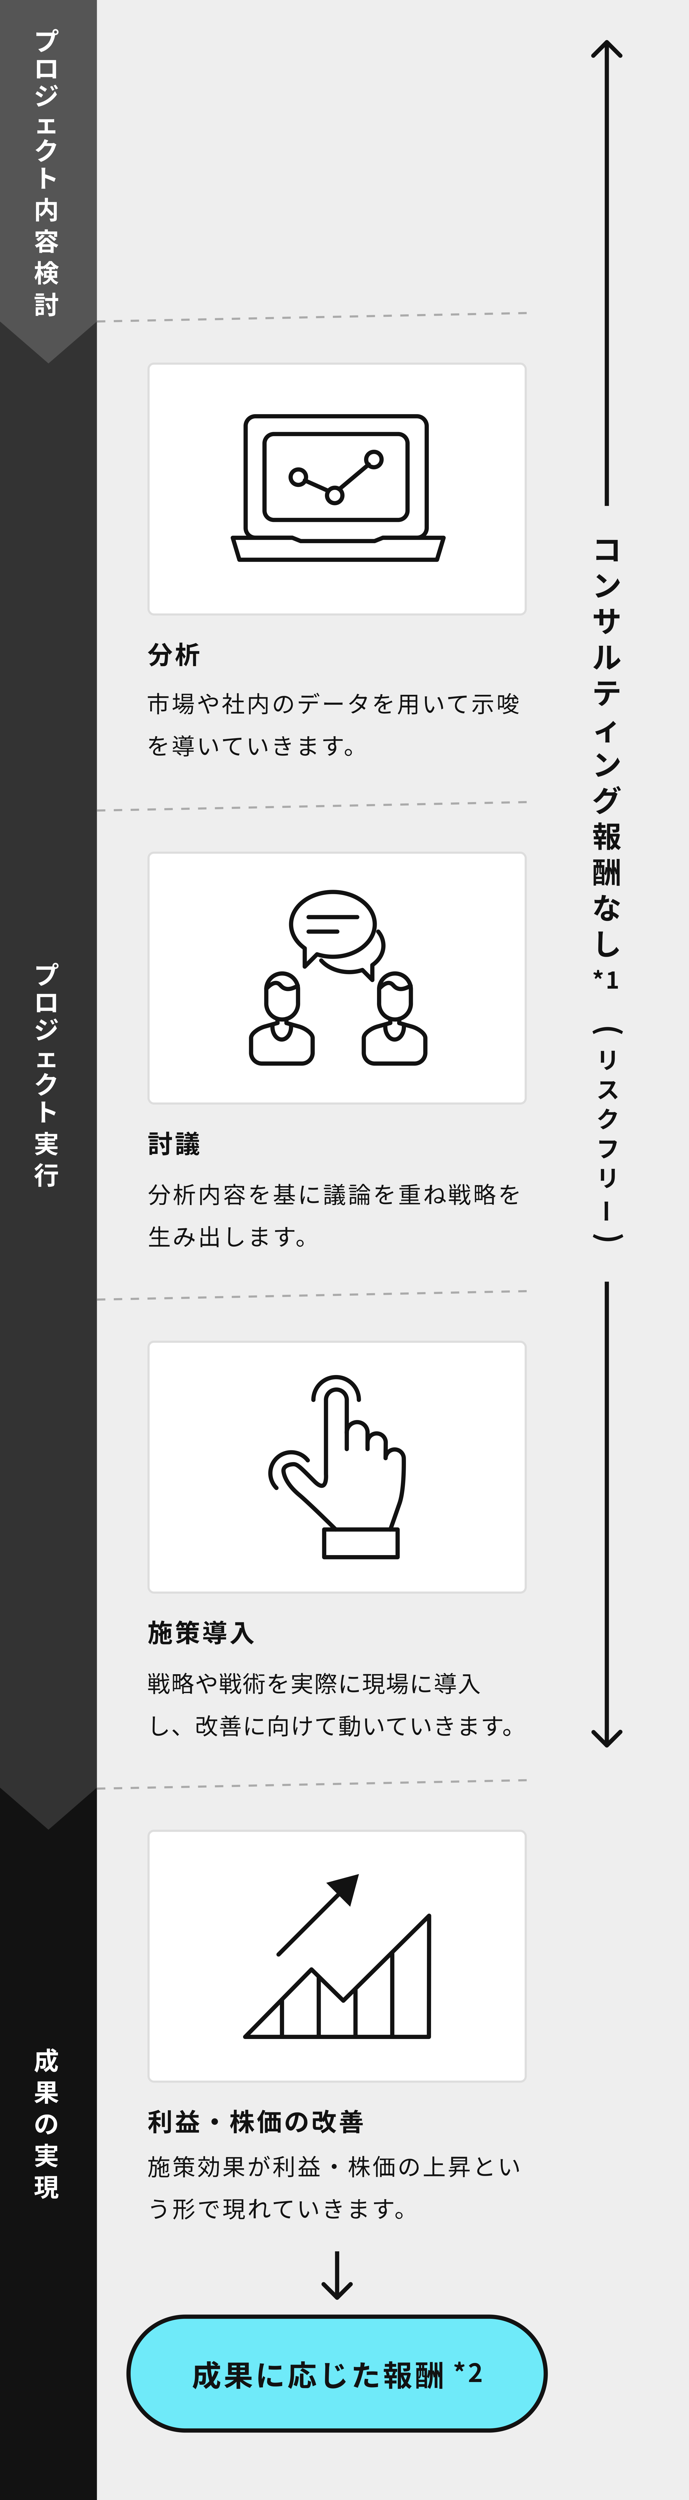 <svg xmlns="http://www.w3.org/2000/svg" xmlns:xlink="http://www.w3.org/1999/xlink" viewBox="0 0 327 1186"><defs><style>.cls-1,.cls-12,.cls-9{fill:none;}.cls-2{fill:#eee;}.cls-3{fill:#121212;}.cls-4,.cls-7{fill:#fff;}.cls-5{fill:#333;}.cls-6{fill:#555;}.cls-7{stroke:#ddd;}.cls-8{clip-path:url(#clip-path);}.cls-13,.cls-9{stroke:#121212;stroke-width:2px;}.cls-9{stroke-linecap:round;stroke-linejoin:round;}.cls-10{clip-path:url(#clip-path-2);}.cls-11{clip-path:url(#clip-path-3);}.cls-12{stroke:#aaa;stroke-dasharray:4 4;}.cls-13{fill:#6feaf9;}</style><clipPath id="clip-path"><rect class="cls-1" x="115" y="889" width="90" height="78.61"/></clipPath><clipPath id="clip-path-2"><rect class="cls-1" x="127" y="652" width="65.92" height="88"/></clipPath><clipPath id="clip-path-3"><rect class="cls-1" x="118" y="422" width="85" height="83.69"/></clipPath></defs><g id="レイヤー_2" data-name="レイヤー 2"><g id="レイヤー_1-2" data-name="レイヤー 1"><rect class="cls-2" width="327" height="1186"/><path class="cls-3" d="M0,848H46v338H0Z"/><path class="cls-4" d="M25.42,975.66a12.15,12.15,0,0,1-1.15,2.67,27.54,27.54,0,0,1-.48-3.29H27.5v-1.42H26.25l.57-.61a10,10,0,0,0-1.95-1.28l-.87.85a13.83,13.83,0,0,1,1.54,1H23.7c0-.58,0-1.17,0-1.77h-1.5c0,.6,0,1.19.05,1.77h-4.9v3.51a10,10,0,0,1-1,5.09,5.86,5.86,0,0,1,1.21,1c1-1.47,1.23-3.81,1.28-5.56h1.56a6.73,6.73,0,0,1-.2,2.26.39.39,0,0,1-.36.14c-.19,0-.6,0-1,0a3.3,3.3,0,0,1,.39,1.34,9.35,9.35,0,0,0,1.38,0,1.14,1.14,0,0,0,.83-.48c.28-.35.35-1.42.38-3.94,0-.16,0-.54,0-.54h-3V975h3.48a25,25,0,0,0,.83,4.84,9.05,9.05,0,0,1-2.45,1.94,8.71,8.71,0,0,1,1,1.18,10,10,0,0,0,2-1.64c.53,1,1.19,1.59,2,1.59,1.12,0,1.6-.53,1.82-2.75a4.17,4.17,0,0,1-1.21-.8c-.06,1.5-.2,2.1-.49,2.1s-.77-.51-1.12-1.37A13.85,13.85,0,0,0,26.85,976Zm-6.08,15.56v-.77h1.93v.77Zm0-2.64h1.93v.76H19.34Zm5.35.76H22.78v-.76h1.91Zm0,1.88H22.78v-.77h1.91Zm2.67,3.2v-1.31H22.78v-.71h3.48v-5H17.84v5h3.43v.71h-4.6v1.31h3.55a10.66,10.66,0,0,1-3.92,2.11,7.13,7.13,0,0,1,1,1.19,11.52,11.52,0,0,0,4-2.57V998h1.51v-2.95a12.17,12.17,0,0,0,4,2.56,5.88,5.88,0,0,1,1-1.21,11.91,11.91,0,0,1-3.89-2Zm-.24,13.36a4.56,4.56,0,0,0-4.84-4.68,5.33,5.33,0,0,0-5.51,5.13c0,2,1.1,3.49,2.43,3.49s2.34-1.48,3.06-3.91a22.85,22.85,0,0,0,.72-3.25,3,3,0,0,1,2.52,3.17,3.25,3.25,0,0,1-2.73,3.21,8.19,8.19,0,0,1-1.12.2l.9,1.42C25.58,1012.1,27.12,1010.31,27.12,1007.78Zm-8.82.3a3.77,3.77,0,0,1,3.05-3.48,18.6,18.6,0,0,1-.63,2.9c-.5,1.62-1,2.38-1.47,2.38S18.3,1009.29,18.3,1008.08Zm0,12v-1h7.35v1h-3v-.69H21.22v.69Zm9,5v-1.23H22.54a5,5,0,0,0,.1-.76h3.27V1022H22.65v-.72h3.5v-.79h1v-2.56H22.72v-1H21.26v1H16.88v2.56h1.06v.79h3.28v.72H18.14v1.15h3.07a6.66,6.66,0,0,1-.12.76H16.78v1.23h3.61a7.22,7.22,0,0,1-3.83,1.79,5.66,5.66,0,0,1,.89,1.15c2.45-.66,3.78-1.6,4.49-2.67a6.15,6.15,0,0,0,4.66,2.7,5.37,5.37,0,0,1,.84-1.25,6.11,6.11,0,0,1-4.1-1.72Zm-6.5,13.73-1.43.4v-2H20.6v-1.31H19.35v-2.09h1.38v-1.32h-4.2v1.32H18v2.09H16.64v1.31H18v2.41c-.65.17-1.24.32-1.73.43l.37,1.34c1.24-.36,2.85-.82,4.36-1.27Zm1.75-1.73h3.13v.75H22.53Zm0-1.82h3.13v.74H22.53Zm0-1.82h3.13v.74H22.53Zm3.27,8.3c-.2,0-.22,0-.22-.4V1039h1.47v-6.72H21.2V1039h.87c-.15,1.41-.54,2.39-2.71,2.93a4.14,4.14,0,0,1,.79,1.18c2.56-.76,3.11-2.15,3.33-4.11h.73v2.35c0,1.22.24,1.62,1.34,1.62h.9c.89,0,1.2-.44,1.32-2.08a4,4,0,0,1-1.19-.53c0,1.2-.08,1.39-.28,1.39Z"/><path class="cls-5" d="M46,152V848L23,868,0,848V152Z"/><path class="cls-6" d="M46,0V152.5L23,172.41,0,152.5V0Z"/><path class="cls-4" d="M25.65,15.2a.69.69,0,1,1,.69.69A.69.69,0,0,1,25.65,15.2Zm-.75,0a1.43,1.43,0,0,0,0,.23,4.65,4.65,0,0,1-.69.05H18.69a12.84,12.84,0,0,1-1.43-.1v1.7c.3,0,.88,0,1.43,0h5.58a7.48,7.48,0,0,1-1.41,3.38,7.8,7.8,0,0,1-4.7,2.82l1.31,1.44a9.61,9.61,0,0,0,4.82-3.32A11.94,11.94,0,0,0,26.09,17c0-.11.06-.23.1-.36h.15A1.44,1.44,0,1,0,24.9,15.2ZM17.51,28.49c0,.34,0,.83,0,1.17v5.86c0,.58,0,1.62,0,1.68h1.66s0-.31,0-.64h5.79c0,.34,0,.62,0,.64h1.65s0-1.2,0-1.66V29.66c0-.36,0-.81,0-1.17-.43,0-.89,0-1.19,0h-6.6ZM19.14,30h5.8v5h-5.8Zm5.62,10.74-1,.42a11.34,11.34,0,0,1,1.06,1.89l1-.45A19.23,19.23,0,0,0,24.76,40.78Zm1.64-.57-1,.42a11.05,11.05,0,0,1,1.13,1.82l1-.45A14.55,14.55,0,0,0,26.4,40.21Zm-6.86.35-.86,1.32c.79.44,2,1.24,2.71,1.71l.89-1.32C21.65,41.83,20.33,41,19.54,40.56Zm-2.22,8.52.9,1.57a14.87,14.87,0,0,0,4-1.48A14.46,14.46,0,0,0,27,44.85l-.92-1.63a12.14,12.14,0,0,1-4.67,4.5A13,13,0,0,1,17.32,49.08Zm.37-5.79-.86,1.32c.8.43,2.05,1.24,2.73,1.72L20.44,45A31.55,31.55,0,0,0,17.69,43.29Zm.67,13.21V58c.27,0,.7,0,.95,0h1.87v3.86H18.74a8.38,8.38,0,0,1-1-.07v1.57a8.74,8.74,0,0,1,1-.06h6.63a7.56,7.56,0,0,1,.91.06V61.75a7.68,7.68,0,0,1-.91.07H22.76V58h2c.27,0,.63,0,.93,0V56.5c-.28,0-.64.06-.93.06h-5.5A7.69,7.69,0,0,1,18.36,56.5Zm4.52,10.14-1.76-.58a5.37,5.37,0,0,1-.54,1.26,10.54,10.54,0,0,1-3.74,3.87l1.34,1a13.74,13.74,0,0,0,3-2.9h3.37a8.62,8.62,0,0,1-1.7,3.28,9.64,9.64,0,0,1-4.84,3l1.42,1.27a11.24,11.24,0,0,0,4.84-3.38,12.5,12.5,0,0,0,2.09-4,4.92,4.92,0,0,1,.4-.86l-1.23-.76a4,4,0,0,1-1,.14H22.11a.33.33,0,0,0,0-.06C22.29,67.6,22.6,67.06,22.88,66.64ZM19.77,87.85a13.56,13.56,0,0,1-.12,1.68h1.87c-.05-.49-.11-1.33-.11-1.68v-3.4a34.63,34.63,0,0,1,4.33,1.79l.69-1.66a39.8,39.8,0,0,0-5-1.86V81a12.59,12.59,0,0,1,.11-1.44H19.65A8.75,8.75,0,0,1,19.77,81Zm5.76,9.37v4.33a30.74,30.74,0,0,0-3-3,8.29,8.29,0,0,0,.17-1.36Zm-7,0h2.74a4.76,4.76,0,0,1-2.74,4.43Zm8.42-1.39h-4.2v-2H21.27v2H17.09v9.24h1.43v-3.39a6.14,6.14,0,0,1,1,1.06A6.29,6.29,0,0,0,22.1,100a26.18,26.18,0,0,1,2.25,2.51l1.18-.91v1.8c0,.21-.07.27-.3.28s-1,0-1.74,0a4.84,4.84,0,0,1,.47,1.42,6.09,6.09,0,0,0,2.32-.26c.51-.22.66-.62.66-1.39Zm-8.66,15.26h7.38v1.29h1.46V109.8H22.7v-1H21.23v1H16.89v2.58h1.39Zm4.45,1a15.73,15.73,0,0,1,2.94,2.29l1.08-.94a17.6,17.6,0,0,0-3-2.19Zm-2.9-.82a6.85,6.85,0,0,1-2.67,2.06,9.5,9.5,0,0,1,1,1.14,10.08,10.08,0,0,0,3.06-2.73Zm.3,4.61a10.58,10.58,0,0,0,1.92-1.81,10.19,10.19,0,0,0,2,1.81Zm-.1,2.52v-1.27H24v1.27Zm1.23-5.63a11.44,11.44,0,0,1-4.73,3.54,7.24,7.24,0,0,1,.8,1.21,11.69,11.69,0,0,0,1.32-.67V120H20v-.33H24V120h1.45v-3.24c.46.25.91.48,1.35.67a9.19,9.19,0,0,1,.88-1.29,11,11,0,0,1-4.95-3.35Zm.84,17.93v-1.13h1.18v.72c0,.13,0,.28,0,.41Zm3.74-1.13v1.13H24.56c0-.12,0-.25,0-.37v-.76Zm-3.31-3a7.72,7.72,0,0,0,1.39-1.51,7.87,7.87,0,0,0,1.45,1.51Zm4.59,5.26v-3.31H24.57v-.77h1.58v-.59a7.74,7.74,0,0,0,1,.55,8.07,8.07,0,0,1,.73-1.24,7.63,7.63,0,0,1-3.3-2.63H23.24a7.49,7.49,0,0,1-2.79,2.53v-.08H19.36v-2.46H18v2.46H16.58v1.32H18a12,12,0,0,1-1.66,4,6.61,6.61,0,0,1,.65,1.27,9.49,9.49,0,0,0,1.09-2.3V135h1.32v-5.1c.25.51.49,1,.62,1.37l.72-1.1c-.18-.3-1-1.59-1.34-2v-.57h1.09V127a4.15,4.15,0,0,1,.35.7,7.08,7.08,0,0,0,1-.59v.61h1.5v.77H20.86v3.31h2.2c-.34.85-1.14,1.63-3,2.21a6,6,0,0,1,.76,1,5.09,5.09,0,0,0,3.22-2.37,5.09,5.09,0,0,0,2.87,2.36,3.38,3.38,0,0,1,.82-1.19A4.19,4.19,0,0,1,25,131.84Zm-6.27,7.37H17v1.08h3.81Zm-1.31,7.7v1.38H18.17v-1.38Zm1.25-1.13H16.94v4.1h1.23v-.47h2.62ZM17,145.2h3.85v-1.07H17Zm0-1.62h3.85v-1.1H17Zm-.57-1.64h4.87v-1.12H16.4Zm11.2-.55H26.26v-2.54H24.87v2.54H21.41v1.37h3.46v5.5c0,.22-.09.28-.33.3s-1,0-1.8,0a6,6,0,0,1,.5,1.51,6,6,0,0,0,2.37-.29c.49-.22.65-.62.65-1.47v-5.51H27.6Zm-3.31,4.92a11.65,11.65,0,0,0-1.46-2.66l-1.18.59A12,12,0,0,1,23,147Z"/><path class="cls-4" d="M25.65,458.2a.69.69,0,1,1,.69.69A.69.69,0,0,1,25.65,458.2Zm-.75,0a1.43,1.43,0,0,0,0,.23,4.65,4.65,0,0,1-.69.05H18.69a12.84,12.84,0,0,1-1.43-.1v1.7c.3,0,.88-.05,1.43-.05h5.58a7.48,7.48,0,0,1-1.41,3.38,7.8,7.8,0,0,1-4.7,2.82l1.31,1.44a9.61,9.61,0,0,0,4.82-3.32,11.94,11.94,0,0,0,1.8-4.37c0-.11.06-.23.1-.36h.15a1.44,1.44,0,1,0-1.44-1.43Zm-7.39,13.29c0,.34,0,.83,0,1.17v5.86c0,.58,0,1.62,0,1.68h1.66s0-.31,0-.64h5.79c0,.34,0,.62,0,.64h1.65s0-1.2,0-1.66v-5.88c0-.36,0-.81,0-1.17-.43,0-.89,0-1.19,0h-6.6ZM19.14,473h5.8v5h-5.8Zm5.62,10.74-1,.42a11.34,11.34,0,0,1,1.06,1.89l1-.45A19.23,19.23,0,0,0,24.76,483.78Zm1.64-.57-1,.42a11.05,11.05,0,0,1,1.13,1.82l1-.45A14.55,14.55,0,0,0,26.4,483.21Zm-6.86.35-.86,1.32c.79.44,2,1.24,2.71,1.71l.89-1.32C21.65,484.83,20.33,484,19.54,483.56Zm-2.22,8.52.9,1.57a14.87,14.87,0,0,0,4-1.48A14.46,14.46,0,0,0,27,487.85l-.92-1.63a12.14,12.14,0,0,1-4.67,4.5A13,13,0,0,1,17.32,492.08Zm.37-5.79-.86,1.32c.8.43,2.05,1.24,2.73,1.72l.88-1.35A31.55,31.55,0,0,0,17.69,486.29Zm.67,13.21V501c.27,0,.7-.05.95-.05h1.87v3.86H18.74a8.38,8.38,0,0,1-1-.07v1.57a8.74,8.74,0,0,1,1-.06h6.63a7.56,7.56,0,0,1,.91.06v-1.57a7.68,7.68,0,0,1-.91.07H22.76V501h2c.27,0,.63,0,.93.05V499.5c-.28,0-.64.06-.93.06h-5.5A7.69,7.69,0,0,1,18.36,499.5Zm4.52,10.14-1.76-.58a5.37,5.37,0,0,1-.54,1.26,10.54,10.54,0,0,1-3.74,3.87l1.34,1a13.74,13.74,0,0,0,3-2.9h3.37a8.62,8.62,0,0,1-1.7,3.28,9.64,9.64,0,0,1-4.84,3l1.42,1.27a11.24,11.24,0,0,0,4.84-3.38,12.5,12.5,0,0,0,2.09-4,4.92,4.92,0,0,1,.4-.86l-1.23-.76a4,4,0,0,1-1,.14H22.11l0-.06C22.29,510.6,22.6,510.06,22.88,509.64Zm-3.11,21.21a13.56,13.56,0,0,1-.12,1.68h1.87c-.05-.49-.11-1.33-.11-1.68v-3.4a34.63,34.63,0,0,1,4.33,1.79l.69-1.66a39.8,39.8,0,0,0-5-1.86V524a12.59,12.59,0,0,1,.11-1.44H19.65a8.75,8.75,0,0,1,.12,1.44Zm-1.48,9.24v-1h7.35v1h-3v-.69H21.22v.69Zm9,5v-1.23H22.54a5,5,0,0,0,.1-.76h3.27V542H22.65v-.72h3.5v-.79h1v-2.56H22.72v-1H21.26v1H16.88v2.56h1.06v.79h3.28V542H18.14v1.15h3.07a6.66,6.66,0,0,1-.12.76H16.78v1.23h3.61a7.22,7.22,0,0,1-3.83,1.79,5.66,5.66,0,0,1,.89,1.15c2.45-.66,3.78-1.6,4.49-2.67a6.15,6.15,0,0,0,4.66,2.7,5.37,5.37,0,0,1,.84-1.25,6.11,6.11,0,0,1-4.1-1.72Zm-.08,7.42H21.36v1.36H27.2Zm-8.14-.68a10.71,10.71,0,0,1-2.71,2.55,8.28,8.28,0,0,1,.79,1.17,16.19,16.19,0,0,0,3.3-3.16Zm.46,2.59a11.84,11.84,0,0,1-3.3,3.59c.28.3.76.94,1,1.23a13,13,0,0,0,1-.89v4.7H19.6v-6.27A16,16,0,0,0,20.88,555Zm8,1.39H20.86v1.36H24.4v4.17c0,.18-.08.23-.3.23s-1,0-1.69,0a6.14,6.14,0,0,1,.43,1.45,6.75,6.75,0,0,0,2.34-.24c.53-.22.67-.61.67-1.38v-4.21H27.5Z"/><rect class="cls-7" x="70.5" y="172.5" width="179" height="119" rx="2.5"/><rect class="cls-7" x="70.5" y="404.5" width="179" height="119" rx="2.5"/><rect class="cls-7" x="70.5" y="636.5" width="179" height="119" rx="2.5"/><rect class="cls-7" x="70.5" y="868.5" width="179" height="119" rx="2.5"/><g class="cls-8"><path class="cls-9" d="M203.56,966.27H116.35l31.48-32,15.11,14.82,40.72-40.3Z"/><path class="cls-9" d="M133.83,966.27V948.83"/><path class="cls-9" d="M151.28,966.27V937.73"/><path class="cls-9" d="M168.72,966.27V944.08"/><path class="cls-9" d="M186.17,966.27V926.64"/><path class="cls-9" d="M132.19,927.18l30-30"/><path class="cls-3" d="M166.21,904.54,170.37,889l-15.54,4.17Z"/></g><g class="cls-10"><path class="cls-9" d="M164.58,679.8V663.91a4.94,4.94,0,0,0-9.87,0V699.4s.78,9.6-5.53,3.29-7.93-8.09-9.8-8.09-5.15.78-4.82,3.43,2.18,6.69,7.31,11,17.43,16.5,17.43,16.5"/><path class="cls-9" d="M164.58,687.41V679.8a4.94,4.94,0,1,1,9.87,0v4.31"/><path class="cls-9" d="M174.44,687.41v-3.3a4.32,4.32,0,0,1,8.63,0l-.07,7.61a4.32,4.32,0,0,1,8.63,0s.38,14.55-2,21.41-4.36,12.45-4.36,12.45"/><path class="cls-9" d="M188.71,725.57H153.86v13.14h34.85Z"/><path class="cls-9" d="M131.2,705.87a9.93,9.93,0,1,1,14.87-13.11"/><path class="cls-9" d="M148.74,664.08a10.79,10.79,0,1,1,21.58,0"/></g><g class="cls-11"><path class="cls-9" d="M141.45,472.45v3.36a7.54,7.54,0,1,1-15.07,0v-6.74a7.54,7.54,0,0,1,15.07,0Z"/><path class="cls-9" d="M136,485.33l2.12.6,3.58,1a12.83,12.83,0,0,1,4.5,2.23c1.15.89,2.18,2.06,2.18,3.32v6.95a5.13,5.13,0,0,1-5.11,5.11h-19a5.13,5.13,0,0,1-5.11-5.11v-6.95c0-1.27,1-2.43,2.18-3.32a12.91,12.91,0,0,1,4.5-2.23l3.57-1,2.29-.65"/><path class="cls-9" d="M131.69,485.28v-1.93"/><path class="cls-9" d="M135.94,485.33v-2"/><path class="cls-9" d="M138.06,485.93a7.24,7.24,0,0,1,.08,1.15c0,3.35-2,6.05-4.42,6.05s-4.41-2.7-4.41-6.05a8.66,8.66,0,0,1,.07-1.15"/><path class="cls-9" d="M126.39,469.05c1.39-1.5,3.31-3.12,5.12-2.7,1.44.33,1.76,1.71,3.31,2.42,1.23.56,3.06.83,6.51-1.14"/><path class="cls-9" d="M195,472.45v3.36a7.54,7.54,0,1,1-15.07,0v-6.74a7.54,7.54,0,0,1,15.07,0Z"/><path class="cls-9" d="M189.48,485.33l2.13.6,3.58,1a12.83,12.83,0,0,1,4.5,2.23c1.15.89,2.18,2.06,2.18,3.32v6.95a5.13,5.13,0,0,1-5.11,5.11h-19a5.13,5.13,0,0,1-5.11-5.11v-6.95c0-1.27,1-2.43,2.18-3.32a13,13,0,0,1,4.5-2.23l3.58-1,2.29-.65"/><path class="cls-9" d="M185.23,485.28v-1.93"/><path class="cls-9" d="M189.48,485.33v-2"/><path class="cls-9" d="M191.61,485.93a7.24,7.24,0,0,1,.08,1.15c0,3.35-2,6.05-4.42,6.05s-4.41-2.7-4.41-6.05a7.24,7.24,0,0,1,.08-1.15"/><path class="cls-9" d="M179.93,469.05c1.39-1.5,3.31-3.12,5.12-2.7,1.44.33,1.76,1.71,3.31,2.42,1.23.56,3.06.83,6.51-1.14"/><path class="cls-9" d="M146.46,435.06h23.08"/><path class="cls-9" d="M146.46,441.94h13.63"/><path class="cls-9" d="M158,423.13c-11,0-19.85,6.88-19.85,15.38,0,4.49,2.5,8.54,6.48,11.35v8.69l5.84-5.84a24.86,24.86,0,0,0,7.54,1.16c11,0,19.85-6.88,19.85-15.38S169,423.13,158,423.13Z"/><path class="cls-9" d="M179.51,441.94a10.48,10.48,0,0,1,2.46,6.64c0,3.66-2,6.95-5.26,9.24v7.08L172,460.15a20,20,0,0,1-6.14,1c-5.58,0-10.49-2.19-13.4-5.52"/></g><path class="cls-9" d="M125.54,242.22V210.33A4.44,4.44,0,0,1,130,205.9H189a4.44,4.44,0,0,1,4.42,4.43v31.89a4.44,4.44,0,0,1-4.42,4.43H130A4.44,4.44,0,0,1,125.54,242.22Z"/><path class="cls-9" d="M197.82,197.47H121.19a4.63,4.63,0,0,0-4.61,4.62v48.37a4.63,4.63,0,0,0,4.61,4.62H138.7l4,1.6h35.07l4-1.6h16.14a4.63,4.63,0,0,0,4.61-4.62V202.09A4.66,4.66,0,0,0,197.82,197.47Z"/><path class="cls-9" d="M181.62,255.12h28.91l-3.14,10.42H113.61l-3.14-10.42h28.29"/><path class="cls-9" d="M145.23,226.13a3.65,3.65,0,1,1-3.64-3.41A3.53,3.53,0,0,1,145.23,226.13Z"/><path class="cls-9" d="M162.5,234.79a3.65,3.65,0,1,1-3.64-3.4A3.53,3.53,0,0,1,162.5,234.79Z"/><path class="cls-9" d="M181.08,217.76a3.65,3.65,0,1,1-3.64-3.41A3.53,3.53,0,0,1,181.08,217.76Z"/><path class="cls-9" d="M144.67,227.91l11.2,5"/><path class="cls-9" d="M161,232.07l14-11.76"/><path class="cls-3" d="M76.84,305.53a20.54,20.54,0,0,0,2.51,3.69H72.87a14.12,14.12,0,0,0,2.37-3.78L73.71,305a9.93,9.93,0,0,1-3.54,4.49,8.34,8.34,0,0,1,1.22,1.15,8.47,8.47,0,0,0,1-.86v.84h2a4.55,4.55,0,0,1-3.58,4.2,4.66,4.66,0,0,1,1,1.32c3.11-1.17,3.89-3.22,4.19-5.52H78.3c-.1,2.51-.24,3.57-.48,3.83a.56.56,0,0,1-.48.16c-.3,0-.92,0-1.58-.06a3.59,3.59,0,0,1,.47,1.44A11.35,11.35,0,0,0,78,316a1.43,1.43,0,0,0,1.09-.57c.42-.5.57-1.92.7-5.54v-.08c.26.27.51.54.77.76a6.66,6.66,0,0,1,1.21-1.28A13.92,13.92,0,0,1,78.24,305Zm11.28,5.88c-.22-.31-1.18-1.55-1.58-2v-.76H88V307.3H86.54v-2.46H85.17v2.46H83.54v1.34H85a11.37,11.37,0,0,1-1.8,4,6.63,6.63,0,0,1,.67,1.33,10.32,10.32,0,0,0,1.29-2.6V316h1.37v-4.92c.31.52.61,1.06.78,1.43Zm6.47-2.54H90.08v-1.66a19.59,19.59,0,0,0,4.15-1.14L93,305a16.64,16.64,0,0,1-3.21,1l-1.13-.31v3.46c0,1.78-.13,4.19-1.47,6a3.28,3.28,0,0,1,1.1.92,10.28,10.28,0,0,0,1.74-5.81h1.59V316h1.41v-5.82h1.54Z"/><path class="cls-3" d="M74.85,537.21H71v1.08h3.81Zm-1.31,7.7v1.38H72.17v-1.38Zm1.25-1.13H70.94v4.1h1.23v-.47h2.62ZM71,543.2h3.85v-1.07H71Zm0-1.62h3.85v-1.1H71Zm-.57-1.64h4.87v-1.12H70.4Zm11.2-.55H80.26v-2.54H78.87v2.54H75.41v1.37h3.46v5.5c0,.22-.09.28-.33.3s-1,0-1.8,0a6,6,0,0,1,.5,1.51,6,6,0,0,0,2.37-.29c.49-.22.65-.62.65-1.47v-5.51H81.6Zm-3.31,4.92a11.65,11.65,0,0,0-1.46-2.66l-1.18.59A12,12,0,0,1,77,545Zm11.89-5H88.05v.9h2.13v.48H87.29v1h7.15v-1H91.55v-.48h2.28v-.9H91.55v-.44H94.2v-.95H92.91l.56-.8-1.25-.3a5.86,5.86,0,0,1-.54,1.1H90.2a4.5,4.5,0,0,0-.68-1.1l-1,.34c.15.23.32.51.45.76H87.66v.95h2.52ZM87,537.21H83.92v1.08H87Zm.33,1.61h-4v1.12h4Zm-1.46,6.08v1.38h-.94V544.9ZM87,543.78H83.81v4.1h1.11v-.48H87Zm-3.15-.58H87v-1.07H83.85Zm0-1.62H87v-1.1H83.85Zm6.15,2v-.68c.36-.08.71-.15,1-.23,0,.31,0,.62,0,.91Zm3.06,1.18a4.43,4.43,0,0,1-.57.74c-.06-.26-.12-.55-.17-.89h2.11v-1h-.85l.78-.56a5.54,5.54,0,0,0-1.22-1.11l-.82.57a5.22,5.22,0,0,1,1.14,1.1H92.22c0-.48,0-1,0-1.6H91c0,.23,0,.46,0,.69l-.73-.84a15.5,15.5,0,0,1-2.91.5,3.66,3.66,0,0,1,.27.83c.36,0,.73,0,1.12-.1v.52h-1.5v1h1.5v.58l-1.57.13.13,1.09c.43,0,.92-.09,1.44-.17v.63c0,.13,0,.17-.19.18h-1a4.1,4.1,0,0,1,.35,1,4.76,4.76,0,0,0,1.61-.16c.36-.17.46-.42.46-1v-.8l1-.12,0-1-1,.1v-.46h1.17a9.25,9.25,0,0,0,.36,1.72,8.56,8.56,0,0,1-1.5.83,3.9,3.9,0,0,1,.68.74,9.22,9.22,0,0,0,1.23-.66,1.61,1.61,0,0,0,1.41.85c.75,0,1.12-.42,1.29-1.57a3.18,3.18,0,0,1-.82-.49c0,.65-.16,1-.34,1a.79.79,0,0,1-.62-.46A6.2,6.2,0,0,0,94,545.22Z"/><path class="cls-3" d="M75.09,775l0-1.2v-.54H73c0-.42,0-.85,0-1.28h2.29a4,4,0,0,1-.38.43,7.86,7.86,0,0,1,1.06,1l.11-.12v1.25ZM78,778.82c-.6,0-.69-.07-.69-.56v-2.9l.65-.3v2.8h1.19v-3.35l.77-.36c0,1.14,0,1.8,0,1.91s-.07.18-.17.18h-.41a3.18,3.18,0,0,1,.26,1,2.73,2.73,0,0,0,1-.13.85.85,0,0,0,.52-.83c0-.36,0-1.58,0-3.29l0-.19-.88-.31-.22.16,0,0-.86.4v-1.17H78v1.72l-.65.3v-1.15h-.87a7.8,7.8,0,0,0,.68-1.17h4.31v-1.29H77.68c.13-.41.26-.83.36-1.25l-1.4-.26a8.83,8.83,0,0,1-1.07,2.72v-.9H73.7v-1.81H72.33v1.81H70.49V772h1.15c0,2.77-.14,5.41-1.33,7.06a4.17,4.17,0,0,1,1,1,10.77,10.77,0,0,0,1.55-5.47h.94c0,2.82-.12,3.83-.28,4.07a.36.36,0,0,1-.35.19,6.42,6.42,0,0,1-.86-.05,3.54,3.54,0,0,1,.35,1.27,5.65,5.65,0,0,0,1.23-.06,1.08,1.08,0,0,0,.77-.49c.28-.38.36-1.53.41-4.47l.49,1.16.49-.23v2.31c0,1.36.39,1.75,1.8,1.75H80c1.17,0,1.53-.46,1.68-2a3.91,3.91,0,0,1-1.15-.49c-.07,1.06-.17,1.26-.64,1.26Zm11.84-3.59H92.1v.84c0,.13,0,.17-.19.17s-.62,0-1,0a6.28,6.28,0,0,1,.46,1.06,7.5,7.5,0,0,1-1.5-1Zm-3.4-3,1.08-.42a7.58,7.58,0,0,0-.4-.84h1.47a5.62,5.62,0,0,1-.44.41l.36.21h-.21v.64Zm7.12,1.8H89.86v-.58h4.32v-1.22H89.86v-.56a8,8,0,0,0,.53-.7H91a5.94,5.94,0,0,1,.62,1.24l1.27-.41a5.89,5.89,0,0,0-.42-.83h1.95v-1.19H91.05c.11-.23.2-.45.29-.67l-1.41-.35a6.35,6.35,0,0,1-1.14,2v-1H86.2c.11-.21.2-.44.29-.65l-1.35-.37a7,7,0,0,1-1.84,2.63,8.93,8.93,0,0,1,1.18.78,6.84,6.84,0,0,0,1-1.2h.2a6.93,6.93,0,0,1,.62,1.26H83.75v1.22h4.57V774h-3.8v3.34H86v-2.13h2.29v.84a8.92,8.92,0,0,1-4.87,2.46,5.75,5.75,0,0,1,.89,1.2,10.14,10.14,0,0,0,4-2.06v2.39h1.54V777.7a10.31,10.31,0,0,0,3.89,1.95,6.45,6.45,0,0,1,.9-1.26,11.83,11.83,0,0,1-3.22-1.07,4.41,4.41,0,0,0,1.6-.18c.43-.18.55-.47.55-1.07ZM105,772.15h-3.21v-.36H105Zm0,1h-3.21v-.37H105Zm0,1h-3.21v-.38H105Zm-4.53-2.94v3.58h5.91v-3.58h-2.61l.16-.38h3.42v-1H105.6c.17-.23.35-.5.53-.8l-1.33-.21a7.49,7.49,0,0,1-.52,1h-1.64a5.46,5.46,0,0,0-.55-1l-1.17.22a5.25,5.25,0,0,1,.41.78H99.54v1h3.1c0,.13-.06.26-.08.38Zm-1.1-.72A8.19,8.19,0,0,0,97.72,769l-.92.78a8.35,8.35,0,0,1,1.62,1.55Zm5.42,5.7c.9,0,1.77,0,2.4-.06a6.31,6.31,0,0,1,.35-1.09c-1.66.12-4.79.16-6.24.1a2.37,2.37,0,0,1-2.14-1V771.8H96.51v1.08h1.38v1.45c-.51.29-1,.55-1.48.77l.48,1.13c.67-.41,1.26-.78,1.84-1.18a3.08,3.08,0,0,0,2.6,1.07l2.1,0v.51h-7v1.08h2.65l-.63.53a8.66,8.66,0,0,1,1.59,1.4l1-.88a7.81,7.81,0,0,0-1.25-1h3.56v.92c0,.13-.06.18-.25.18s-.84,0-1.43,0a4.8,4.8,0,0,1,.45,1.23,6.12,6.12,0,0,0,2-.19c.48-.19.61-.53.61-1.16v-1h2.57v-1.08h-2.57Zm6.84-6.63V771h2.74a10.81,10.81,0,0,0,.17,1.3l-.74-.14c-.66,3.16-2.08,5.48-4.58,6.74a11.51,11.51,0,0,1,1.31,1.16,10.38,10.38,0,0,0,4.43-5.93,10.15,10.15,0,0,0,4.41,5.92,7.69,7.69,0,0,1,1.15-1.25c-4.41-2.6-4.74-7-4.74-9.25Z"/><path class="cls-3" d="M74.22,1005.7h2.07v-1.31H74.22v-1.79a15.27,15.27,0,0,0,2-.62l-1-1.11a20,20,0,0,1-4.82,1.24,4.39,4.39,0,0,1,.41,1.11c.65-.08,1.33-.19,2-.32v1.49H70.56v1.31h2a11.77,11.77,0,0,1-2.28,3.45,8.3,8.3,0,0,1,.72,1.39,11.65,11.65,0,0,0,1.83-2.82v4.3h1.38v-4.14c.48.49,1,1,1.28,1.4l.82-1.22c-.32-.25-1.51-1.27-2.1-1.72Zm4-3.41H76.85V1009h1.39Zm1.44-1.23v9.23c0,.22-.09.29-.32.3s-1,0-1.8,0a5.19,5.19,0,0,1,.49,1.47,6,6,0,0,0,2.39-.27c.49-.23.66-.63.66-1.46v-9.24Zm6.36,6.15a12.32,12.32,0,0,0,2-2.64h1.82a11.41,11.41,0,0,0,2.1,2.64Zm4.64,3.19v-2h.86v2Zm-3.48,0h-.86v-2h.86Zm2.17,0H88.5v-2h.87Zm4.89-5.83v-1.26H91.34a24.38,24.38,0,0,0,1.39-2l-1.53-.44a11.53,11.53,0,0,1-1.27,2.23l.72.24H87.32l.62-.31a11.74,11.74,0,0,0-1.33-2.08l-1.23.55a12.23,12.23,0,0,1,1.12,1.84H83.68v1.26h2.66a8.61,8.61,0,0,1-3.09,2.94,8.73,8.73,0,0,1,1.1,1.09c.25-.17.49-.34.73-.53v2.33H83.5v1.26H94.42v-1.26H92.87V1008a8.29,8.29,0,0,0,.84.52,5.16,5.16,0,0,1,1-1.15,9,9,0,0,1-3.29-2.78Zm7.66.33a1.54,1.54,0,1,0,1.54,1.54A1.55,1.55,0,0,0,101.92,1004.9Zm11.84,2c-.19-.35-1.06-1.73-1.41-2.17v-.35h1.37v-1.32h-1.37v-2.23H111v2.23H109.4v1.32h1.47a11.93,11.93,0,0,1-1.71,4.05,9.81,9.81,0,0,1,.67,1.44,10.68,10.68,0,0,0,1.13-2.5V1012h1.39v-5.52c.24.51.47,1,.6,1.36Zm6.63.21v-1.28h-2.55v-1.64h2.25v-1.29h-2.25v-2.06h-1.4v2.06h-.74c.09-.41.16-.83.24-1.26l-1.31-.23a8.26,8.26,0,0,1-1.13,3.52,7.37,7.37,0,0,1,1.12.71,7.25,7.25,0,0,0,.7-1.45h1.12v1.64h-2.63v1.28h2a7.75,7.75,0,0,1-2.77,3.28,7.07,7.07,0,0,1,1,1.09,8.77,8.77,0,0,0,2.46-3V1012h1.4v-3.66a10.5,10.5,0,0,0,1.85,3,6.43,6.43,0,0,1,1-1.12,9.09,9.09,0,0,1-2.22-3.17Zm4.23-6.26a12.4,12.4,0,0,1-2.6,4.36,9.75,9.75,0,0,1,.73,1.44,11.2,11.2,0,0,0,.73-.89V1012h1.35v-8.4a20.74,20.74,0,0,0,1.08-2.36Zm5.21,3.92H129v-1.5h.79Zm2,5.09H131V1006h.81Zm-4.76-3.85h.75v3.85h-.75Zm2.75,0v3.85H129V1006Zm3.43-2.74V1002h-7.62v1.27h2.06v1.5h-1.94v7h1.32v-.68h4.76v.61h1.36v-6.93h-2v-1.5Zm12.66,3.5a4.56,4.56,0,0,0-4.84-4.68,5.33,5.33,0,0,0-5.51,5.13c0,2,1.1,3.49,2.43,3.49s2.34-1.48,3.06-3.91a22.85,22.85,0,0,0,.72-3.25,3,3,0,0,1,2.52,3.17,3.25,3.25,0,0,1-2.73,3.21,8.19,8.19,0,0,1-1.12.2l.9,1.42C144.38,1011.1,145.92,1009.31,145.92,1006.78Zm-8.82.3a3.77,3.77,0,0,1,3.05-3.48,18.6,18.6,0,0,1-.63,2.9c-.5,1.62-1,2.38-1.47,2.38S137.1,1008.29,137.1,1007.08Zm19.9-2.8a11,11,0,0,1-.89,3.11,13.51,13.51,0,0,1-1-3.11Zm2.36,0v-1.34h-3.85a17.51,17.51,0,0,0,.48-1.83l-1.49-.26a11.35,11.35,0,0,1-1.58,4.2v-3.3h-4.4v1.32h3v1.82h-3v3.67c0,1.42.39,1.8,1.7,1.8h1.56c1.08,0,1.45-.42,1.62-2.05a3.86,3.86,0,0,1-1.28-.54c0,1.09-.12,1.26-.48,1.26H150.4c-.43,0-.5-.06-.5-.48v-2.36h1.64v.39h1.38v-.43a7,7,0,0,1,.68.54,5,5,0,0,0,.54-.74,13.34,13.34,0,0,0,1.1,2.83,7,7,0,0,1-3.1,2,6.94,6.94,0,0,1,.86,1.27,8.52,8.52,0,0,0,3.05-2.07,7,7,0,0,0,2.52,2,4.94,4.94,0,0,1,1-1.27,6.14,6.14,0,0,1-2.58-2,12.8,12.8,0,0,0,1.5-4.5Zm9.75,5.48v.82h-4.79v-.82Zm-6.19,2.28h1.4v-.37h4.79v.34h1.46v-3.34h-7.65Zm3-5.92v1h-1.46l.37-.1a4,4,0,0,0-.44-.92Zm3.09,0c-.14.3-.32.67-.46.93l.52.09h-1.68v-1Zm1,1c.16-.26.34-.58.56-1l-.41-.06h1.65v-1h-4.38v-.48h3.25v-1h-3.25v-.44h4v-1h-2.08c.19-.29.4-.65.62-1.06l-1.5-.23a8.94,8.94,0,0,1-.58,1.27l.06,0h-2.69l.2-.06a5.26,5.26,0,0,0-.63-1.22l-1.31.33a4.94,4.94,0,0,1,.47,1h-2v1H166v.44H162.8v1H166v.48h-4.27v1h1.81l-.51.1a6.46,6.46,0,0,1,.44.92H161.3v1.09h10.86v-1.09Z"/><path class="cls-3" d="M288.71,19.29a1,1,0,0,0-1.42,0l-6.36,6.37a1,1,0,1,0,1.41,1.41L288,21.41l5.66,5.66a1,1,0,1,0,1.41-1.41ZM287,20V240h2V20Z"/><path class="cls-3" d="M287.29,828.71a1,1,0,0,0,1.42,0l6.36-6.37a1,1,0,1,0-1.41-1.41L288,826.59l-5.66-5.66a1,1,0,0,0-1.41,1.41ZM289,828V608h-2V828Z"/><line class="cls-12" x1="46" y1="152.5" x2="250" y2="148.5"/><line class="cls-12" x1="46" y1="616.5" x2="250" y2="612.5"/><line class="cls-12" x1="46" y1="848.5" x2="250" y2="844.5"/><line class="cls-12" x1="46" y1="384.5" x2="250" y2="380.5"/><path class="cls-3" d="M283.2,256.06V258c.39,0,1.15-.06,1.73-.06h6.29v5.8h-6.45c-.63,0-1.26-.05-1.75-.09v2c.46,0,1.26-.08,1.8-.08h6.39c0,.27,0,.5,0,.73h2c0-.42-.05-1.16-.05-1.65V257.4c0-.4,0-1,0-1.28l-1.23,0h-7.06A17,17,0,0,1,283.2,256.06Zm1.17,16.3-1.31,1.4a29.4,29.4,0,0,1,3.5,3l1.43-1.45A28.58,28.58,0,0,0,284.37,272.36Zm-1.75,9.32,1.18,1.85a15.1,15.1,0,0,0,5.19-2,14.82,14.82,0,0,0,5.18-5.18l-1.09-2a13.16,13.16,0,0,1-5.09,5.45A14.34,14.34,0,0,1,282.62,281.68Zm8.85,12.13v-.46h1c.74,0,1.23,0,1.54,0v-1.86a8.29,8.29,0,0,1-1.54.1h-1v-1.47a9,9,0,0,1,.1-1.3h-2a9.66,9.66,0,0,1,.08,1.3v1.47h-3.32v-1.39a8.78,8.78,0,0,1,.09-1.26h-2c0,.42.08.86.08,1.26v1.39h-1.19a9.18,9.18,0,0,1-1.51-.13v1.91c.31,0,.81-.06,1.51-.06h1.19v1.9a11.88,11.88,0,0,1-.08,1.47h2c0-.28-.06-.85-.06-1.47v-1.9h3.32v.53c0,3.45-1.19,4.65-3.89,5.59l1.5,1.41C290.63,299.4,291.47,297.28,291.47,293.81ZM288,316.69l1.18,1a2.89,2.89,0,0,1,.6-.42,15.55,15.55,0,0,0,4.75-3.82l-1.08-1.54a9,9,0,0,1-3.46,2.95v-7.32a6.4,6.4,0,0,1,.1-1.22H288a5.71,5.71,0,0,1,.11,1.2v8.17A5,5,0,0,1,288,316.69Zm-6.48-.21,1.71,1.14a8.25,8.25,0,0,0,2.49-4,30.78,30.78,0,0,0,.42-6,8.28,8.28,0,0,1,.1-1.28h-2.06a5.51,5.51,0,0,1,.13,1.29,24.28,24.28,0,0,1-.41,5.55A6.6,6.6,0,0,1,281.56,316.48Zm2.25,6.78v1.81c.44,0,1-.06,1.52-.06h5.61c.49,0,1,0,1.51.06v-1.81a10.84,10.84,0,0,1-1.51.1h-5.63A10.9,10.9,0,0,1,283.81,323.26Zm-1.62,3.59v1.83c.39,0,.92-.06,1.34-.06h3.85a6,6,0,0,1-.86,3.1,5.82,5.82,0,0,1-2.54,2l1.64,1.19a6.66,6.66,0,0,0,2.81-2.69,8.7,8.7,0,0,0,.9-3.6h3.37c.4,0,.93,0,1.28.05v-1.82a12,12,0,0,1-1.28.08h-9.17C283.1,326.93,282.61,326.89,282.19,326.85ZM282.5,347l.82,1.65a28.8,28.8,0,0,0,4-1.64v3.7c0,.49,0,1.23-.07,1.51h2.07a8.19,8.19,0,0,1-.09-1.51v-4.8a18.7,18.7,0,0,0,3.13-2.55L291,342a14.79,14.79,0,0,1-3.49,3A18.53,18.53,0,0,1,282.5,347Zm1.87,10.35-1.31,1.4a29.4,29.4,0,0,1,3.5,3l1.43-1.45A28.58,28.58,0,0,0,284.37,357.36Zm-1.75,9.32,1.18,1.85a15.1,15.1,0,0,0,5.19-2,14.82,14.82,0,0,0,5.18-5.18l-1.09-2a13.16,13.16,0,0,1-5.09,5.45A14.34,14.34,0,0,1,282.62,366.68Zm9.29,6.85-1.11.45a16.84,16.84,0,0,1,1,1.81l-.1-.06a4.25,4.25,0,0,1-1.21.17h-2.8a.25.25,0,0,1,0-.07,14.53,14.53,0,0,1,.85-1.43l-2.06-.67a6.12,6.12,0,0,1-.63,1.46,12,12,0,0,1-4.36,4.5l1.56,1.18a15.74,15.74,0,0,0,3.55-3.39h3.93a9.88,9.88,0,0,1-2,3.81,11.14,11.14,0,0,1-5.64,3.47l1.65,1.49a13,13,0,0,0,5.64-4,13.87,13.87,0,0,0,2.45-4.66,5.91,5.91,0,0,1,.47-1l-1.19-.72,1-.44A17.8,17.8,0,0,0,291.91,373.53Zm1.65-.63-1.11.45a16.29,16.29,0,0,1,1.14,1.93l1.1-.47A20.68,20.68,0,0,0,293.56,372.9Zm-7.83,23.85h-2l.45-.13a6,6,0,0,0-.49-1.49h2.13a15.31,15.31,0,0,1-.51,1.49Zm-.24-4h1.82v-1.37h-1.82v-1.22H284v1.22h-2v1.37h2v1h-2.49v1.4h1.39l-.51.12a8.09,8.09,0,0,1,.47,1.5h-1.05v1.4H284v1.08h-2.08v1.4H284v2.55h1.54v-2.55h2v-1.4h-2v-1.08h2.13v-1.4h-1.05c.2-.42.41-1,.65-1.48l-.55-.14h1.16v-1.4h-2.34Zm4.11,4.66a13.7,13.7,0,0,0,1.34,3,7.25,7.25,0,0,1-1.34,1.42Zm2.91-.57a10.47,10.47,0,0,1-.74,2.17,10.2,10.2,0,0,1-1-2.17Zm.74-1.39-.28.07H289.6v-3.34h2.78v1.14c0,.16-.07.2-.28.21s-1,0-1.66,0a5.92,5.92,0,0,1,.47,1.42,6.62,6.62,0,0,0,2.31-.23c.55-.23.7-.63.7-1.35v-2.63h-5.84V403.2h1.52v-.82a5.12,5.12,0,0,1,.77.87,8,8,0,0,0,1.52-1.5,7.25,7.25,0,0,0,1.75,1.48,5.72,5.72,0,0,1,1.08-1.31,7,7,0,0,1-2-1.53,14,14,0,0,0,1.47-4.58ZM282.88,418V417h2.77V418Zm.43-6.3v1.19a3,3,0,0,1-.43,1.79v-3ZM284,409h.43v1.36H284Zm1.61,4.87h-.3c-.09,0-.12,0-.12-.21v-2h.42ZM284,411.69h.43v2c0,.8.17,1,.79,1h.39v1.2h-2.77V415a4.29,4.29,0,0,1,.43.4,3.82,3.82,0,0,0,.73-2.47Zm8.66-4.23v5.06a11.33,11.33,0,0,0-.56-1.22l-.37.21v-3.78h-1.33v4.76c-.13-.36-.27-.74-.41-1.08l-.49.27v-4.19h-1.33v4l-.78-.22a9.86,9.86,0,0,1-.59,3.08v-4h-1.35V409H287v-1.3h-5.45V409H283v1.36h-1.27v9.76h1.12v-.84h2.77v.65h1.19v-5.36l.75.67a7.19,7.19,0,0,0,.62-2.19h0c0,2.32-.14,4.58-1.19,6.38a5.61,5.61,0,0,1,1.22.84c1.16-2,1.3-4.62,1.3-7.22a10.58,10.58,0,0,1,.42,1.85l.48-.27v5.18h1.33v-6.7a13.51,13.51,0,0,1,.49,1.72l.44-.24v5.63h1.4V407.48Zm-5.09,17.27-1.93-.2a12.39,12.39,0,0,1-.38,2.34c-.44,0-.86.06-1.28.06a17.76,17.76,0,0,1-1.86-.1l.13,1.62c.6.05,1.17.06,1.75.06h.73a22.06,22.06,0,0,1-2.86,4.94l1.69.87a25.71,25.71,0,0,0,3-6,23.42,23.42,0,0,0,2.45-.49L289,426.2a17,17,0,0,1-1.89.45C287.31,425.89,287.5,425.18,287.61,424.73Zm-.73,9.69c0-.49.52-.86,1.33-.86a5.22,5.22,0,0,1,1.13.14V434c0,.77-.29,1.31-1.26,1.31C287.31,435.29,286.88,434.94,286.88,434.42Zm4-5.34h-1.75c0,.86.1,2.1.16,3.14-.32,0-.63-.06-1-.06-1.94,0-3.09,1-3.09,2.43,0,1.54,1.37,2.31,3.11,2.31,2,0,2.7-1,2.7-2.31v-.14a12.21,12.21,0,0,1,1.89,1.49l.94-1.49a9.22,9.22,0,0,0-2.9-1.8c0-.7-.07-1.37-.09-1.77C290.87,430.26,290.84,429.67,290.88,429.08Zm2.41.75,1-1.47a24.77,24.77,0,0,0-3.46-1.91l-.9,1.39A19.55,19.55,0,0,1,293.29,429.83Zm-7.1,12.07-2.25,0a8.67,8.67,0,0,1,.18,1.89c0,1.2-.14,4.89-.14,6.76,0,2.4,1.49,3.4,3.78,3.4a7.25,7.25,0,0,0,6.08-3.22l-1.28-1.54a5.57,5.57,0,0,1-4.78,2.86,1.69,1.69,0,0,1-1.94-1.88c0-1.73.12-4.87.17-6.38C286,443.2,286.11,442.49,286.19,441.9Z"/><path class="cls-3" d="M291.83,498.46h-1.66a6.92,6.92,0,0,1,.07,1.1v2.09c0,1.72-.14,2.55-.9,3.37a5.06,5.06,0,0,1-2.64,1.39l1.14,1.21a6.56,6.56,0,0,0,2.67-1.59c.82-.9,1.28-1.92,1.28-4.29v-2.18C291.79,499.12,291.81,498.77,291.83,498.46Zm-5.1.09h-1.59a6.43,6.43,0,0,1,.05.85v3.71c0,.33-.05.75-.06,1h1.6c0-.25,0-.68,0-.95V499.4C286.7,499.05,286.71,498.8,286.73,498.55Zm5.44,15-.9-.67a3.85,3.85,0,0,1-1.13.14h-3.88c-.33,0-1,0-1.3-.07v1.56c.23,0,.83-.08,1.3-.08H290a8.64,8.64,0,0,1-1.63,2.7,12.44,12.44,0,0,1-4.51,3.15l1.13,1.19a14.46,14.46,0,0,0,4.14-3.09,25.72,25.72,0,0,1,2.77,3.11l1.25-1.08a30.54,30.54,0,0,0-3.07-3.15,15.78,15.78,0,0,0,1.73-3A6.41,6.41,0,0,1,292.17,513.54Zm-2.87,12.88-1.6-.53a5.13,5.13,0,0,1-.5,1.16,9.7,9.7,0,0,1-3.43,3.54l1.23.91a12.11,12.11,0,0,0,2.77-2.66h3.09a7.74,7.74,0,0,1-1.56,3,8.74,8.74,0,0,1-4.43,2.72l1.3,1.17a10.24,10.24,0,0,0,4.44-3.11,11.52,11.52,0,0,0,1.92-3.67,3.85,3.85,0,0,1,.36-.79l-1.12-.69a3.91,3.91,0,0,1-1,.13H288.6l0-.06C288.76,527.3,289.05,526.8,289.3,526.42Zm3.48,15.25L291.7,541a3.57,3.57,0,0,1-.87.09h-5.08c-.36,0-1-.06-1.32-.09v1.55c.29,0,.81,0,1.31,0h5.12a7,7,0,0,1-1.28,3.1,7.3,7.3,0,0,1-4.31,2.58l1.19,1.31a8.76,8.76,0,0,0,4.43-3,11.5,11.5,0,0,0,1.65-4A4.29,4.29,0,0,1,292.78,541.67Zm-.95,12.79h-1.66a6.92,6.92,0,0,1,.07,1.1v2.09c0,1.72-.14,2.55-.9,3.37a5.06,5.06,0,0,1-2.64,1.39l1.14,1.21a6.56,6.56,0,0,0,2.67-1.59c.82-.9,1.28-1.92,1.28-4.29v-2.18C291.79,555.12,291.81,554.77,291.83,554.46Zm-5.1.09h-1.59a6.43,6.43,0,0,1,.05.85v3.71c0,.33-.05.75-.06,1h1.6c0-.25,0-.68,0-1V555.4C286.7,555.05,286.71,554.8,286.73,554.55Z"/><path class="cls-3" d="M286.91,579h1.72c0-.41-.05-1.15-.05-1.77v-5.91c0-.46,0-1,.05-1.29h-1.72c0,.29.06.77.06,1.29v5.91C287,577.79,286.94,578.59,286.91,579Z"/><path class="cls-3" d="M281.17,489.28l.55,1.28a14.05,14.05,0,0,1,13.4,0l.54-1.28a13.6,13.6,0,0,0-14.49,0Z"/><path class="cls-3" d="M295.83,586.72l-.55-1.28a14.05,14.05,0,0,1-13.4,0l-.54,1.28a13.6,13.6,0,0,0,14.49,0Z"/><path class="cls-3" d="M282.82,464.4l1-1.1,1,1.1.7-.5-.74-1.26,1.32-.58-.27-.82-1.4.32-.14-1.45h-.87l-.14,1.44-1.41-.31-.26.82,1.31.58-.73,1.26Zm5.53,4.6h4.89v-1.31h-1.53v-6.84h-1.2a5,5,0,0,1-1.89.69v1h1.48v5.15h-1.75Z"/><path class="cls-3" d="M159.29,1090.71a1,1,0,0,0,1.42,0l6.36-6.37a1,1,0,1,0-1.41-1.41l-5.66,5.66-5.66-5.66a1,1,0,1,0-1.41,1.41ZM159,1068v22h2v-22Z"/><path class="cls-13" d="M88,1099H232a27,27,0,0,1,27,27h0a27,27,0,0,1-27,27H88a27,27,0,0,1-27-27h0A27,27,0,0,1,88,1099Z"/><path class="cls-3" d="M217,1125l1.06-1.2,1.05,1.2.77-.55-.82-1.37,1.44-.63-.28-.89-1.54.35-.14-1.59h-1l-.16,1.58-1.53-.34-.29.89,1.43.63-.8,1.37Zm5.57,5h5.95v-1.49h-1.92a14.52,14.52,0,0,0-1.45.1c1.62-1.59,3-3.31,3-4.92a2.61,2.61,0,0,0-2.8-2.74,3.57,3.57,0,0,0-2.82,1.35l1,1a2.32,2.32,0,0,1,1.63-.92,1.27,1.27,0,0,1,1.34,1.44c0,1.37-1.43,3-3.84,5.2Z"/><path class="cls-3" d="M102,1124.61a14.81,14.81,0,0,1-1.34,3.11,31.49,31.49,0,0,1-.56-3.84h4.32v-1.65H103l.67-.72a11.68,11.68,0,0,0-2.28-1.49l-1,1a18.2,18.2,0,0,1,1.79,1.22H100c0-.69,0-1.37,0-2.07H98.21c0,.7,0,1.38.06,2.07H92.55v4.09c0,1.82-.09,4.25-1.16,5.93a7.33,7.33,0,0,1,1.42,1.14c1.14-1.71,1.44-4.44,1.49-6.49h1.82a8.07,8.07,0,0,1-.23,2.64.46.46,0,0,1-.42.16c-.23,0-.7,0-1.21,0a3.67,3.67,0,0,1,.46,1.55,9.76,9.76,0,0,0,1.61,0,1.34,1.34,0,0,0,1-.56c.32-.41.41-1.65.45-4.59,0-.2,0-.63,0-.63H94.3v-1.5h4.06a29.16,29.16,0,0,0,1,5.64,10.7,10.7,0,0,1-2.86,2.27,11,11,0,0,1,1.21,1.37,11.64,11.64,0,0,0,2.36-1.9c.62,1.15,1.39,1.85,2.37,1.85,1.3,0,1.86-.62,2.13-3.21a4.56,4.56,0,0,1-1.42-.94c-.07,1.75-.23,2.45-.57,2.45s-.9-.59-1.3-1.59a16.43,16.43,0,0,0,2.41-4.81Zm8,.64v-.89h2.26v.89Zm0-3.08h2.26v.9H110Zm6.25.9H114v-.9h2.23Zm0,2.18H114v-.89h2.23Zm3.12,3.74v-1.53H114v-.82h4.06v-5.85h-9.83v5.85h4v.82H106.9V1129h4.15a12.55,12.55,0,0,1-4.58,2.46,8.5,8.5,0,0,1,1.13,1.39,13.5,13.5,0,0,0,4.67-3v3.38H114v-3.45a14,14,0,0,0,4.63,3,7.22,7.22,0,0,1,1.12-1.42,13.76,13.76,0,0,1-4.53-2.35Zm8.13-6.78v1.8a39,39,0,0,0,6,0v-1.81A28.8,28.8,0,0,1,127.51,1122.21Zm1.12,6L127,1128a8.77,8.77,0,0,0-.24,1.82c0,1.44,1.17,2.29,3.57,2.29a19.78,19.78,0,0,0,3.62-.26l0-1.89a16.69,16.69,0,0,1-3.52.36c-1.42,0-2-.38-2-1A4.86,4.86,0,0,1,128.63,1128.19Zm-3.27-6.91-2-.17c0,.45-.1,1-.14,1.37a38.09,38.09,0,0,0-.59,5.54,17.89,17.89,0,0,0,.54,4.58l1.63-.11c0-.2,0-.42,0-.57a4.51,4.51,0,0,1,.07-.66c.15-.74.62-2.27,1-3.43l-.87-.69-.63,1.43a7.07,7.07,0,0,1-.06-.91,35.94,35.94,0,0,1,.68-5.14A9.79,9.79,0,0,1,125.36,1121.28Zm14.25,2.07h10.11v-1.58h-5.06v-1.61h-1.73v1.61h-5v3.52c0,2-.1,5-1.24,7a7.76,7.76,0,0,1,1.44.94c1.26-2.18,1.47-5.64,1.47-7.9Zm7.35,2.07a17.57,17.57,0,0,0-3.39-2l-1.11,1.09a16,16,0,0,1,3.29,2.19Zm-6.12,6.58a13,13,0,0,0,1-4.58l-1.5-.32a11.74,11.74,0,0,1-1,4.24Zm3.63-.53c-.4,0-.45-.07-.45-.58V1126h-1.65v4.89c0,1.55.35,2,1.83,2h1.55c1.31,0,1.73-.67,1.88-3.06a4.48,4.48,0,0,1-1.47-.68c-.06,1.94-.14,2.26-.56,2.26Zm2.25-4.16a16.47,16.47,0,0,1,1.71,4.68l1.64-.68a16.72,16.72,0,0,0-1.87-4.57Zm13.36-5.21-1.22.52a14.47,14.47,0,0,1,1.29,2.28l1.24-.54A22.92,22.92,0,0,0,160.08,1122.1Zm1.87-.77-1.2.56a14.79,14.79,0,0,1,1.34,2.23l1.22-.59A20,20,0,0,0,162,1121.33Zm-5.49-.35-2.25,0a10,10,0,0,1,.17,1.89c0,1.21-.13,4.89-.13,6.77,0,2.38,1.47,3.38,3.77,3.38a7.3,7.3,0,0,0,6.09-3.2l-1.28-1.56a5.61,5.61,0,0,1-4.78,2.87c-1.1,0-2-.46-2-1.87,0-1.75.11-4.87.18-6.39C156.31,1122.28,156.38,1121.57,156.46,1121Zm18.36,7.6-1.67-.16a9.93,9.93,0,0,0-.25,1.87c0,1.42,1.27,2.23,3.63,2.23a21.88,21.88,0,0,0,2.85-.2l.07-1.79a16.58,16.58,0,0,1-2.91.29c-1.5,0-1.92-.46-1.92-1.07A5,5,0,0,1,174.82,1128.58Zm-1.58-7.75-2.15-.17a6.3,6.3,0,0,1,0,1.41c0,.23-.07.49-.12.8-.44,0-.86,0-1.26,0a12.89,12.89,0,0,1-1.77-.11l0,1.75c.49,0,1,.06,1.7.06l.92,0c-.08.41-.19.8-.29,1.18a30.42,30.42,0,0,1-2.42,6.3l1.94.65a43.25,43.25,0,0,0,2.23-6.48c.15-.57.29-1.19.42-1.79a26.75,26.75,0,0,0,2.73-.46v-1.75c-.77.18-1.56.33-2.34.45,0-.2.08-.38.11-.54S173.12,1121.21,173.24,1120.83Zm.82,4.23v1.63a26.07,26.07,0,0,1,2.7-.14,21.34,21.34,0,0,1,2.41.17l0-1.68c-.82-.08-1.66-.12-2.46-.12S174.85,1125,174.06,1125.06Zm12.39,1.69h-2l.45-.13a6,6,0,0,0-.49-1.49h2.13a15.31,15.31,0,0,1-.51,1.49Zm-.24-4H188v-1.37h-1.82v-1.22h-1.54v1.22h-2v1.37h2v1h-2.49v1.4h1.39l-.51.12a8.09,8.09,0,0,1,.47,1.5h-1.05v1.4h2.19v1.08h-2.08v1.4h2.08v2.55h1.54v-2.55h2v-1.4h-2v-1.08h2.13v-1.4h-1.05c.2-.42.41-1,.65-1.48l-.55-.14h1.16v-1.4h-2.34Zm4.11,4.66a13.7,13.7,0,0,0,1.34,3,7.25,7.25,0,0,1-1.34,1.42Zm2.91-.57a10.47,10.47,0,0,1-.74,2.17,10.2,10.2,0,0,1-1-2.17Zm.74-1.39-.28.07h-3.37v-3.34h2.78v1.14c0,.16-.07.2-.28.21s-1,0-1.66,0a5.92,5.92,0,0,1,.47,1.42,6.62,6.62,0,0,0,2.31-.23c.55-.23.7-.63.7-1.35v-2.63H188.8v12.47h1.52v-.82a5.12,5.12,0,0,1,.77.87,8,8,0,0,0,1.52-1.5,7.25,7.25,0,0,0,1.75,1.48,5.72,5.72,0,0,1,1.08-1.31,7,7,0,0,1-1.95-1.53,14,14,0,0,0,1.47-4.58Zm4.75,5.53v-1h2.77v1Zm.43-6.3v1.19a3,3,0,0,1-.43,1.79v-3Zm.73-2.7h.43v1.36h-.43Zm1.61,4.87h-.3c-.09,0-.12,0-.12-.21v-2h.42Zm-1.61-2.17h.43v2c0,.8.17,1,.79,1h.39v1.2h-2.77V1128a4.29,4.29,0,0,1,.43.4,3.82,3.82,0,0,0,.73-2.47Zm8.66-4.23v5.06a11.33,11.33,0,0,0-.56-1.22l-.37.21v-3.78h-1.33v4.76c-.13-.36-.27-.74-.41-1.08l-.49.27v-4.19h-1.33v4l-.78-.22a9.86,9.86,0,0,1-.59,3.08v-4h-1.35V1122h1.52v-1.3H197.4v1.3h1.47v1.36H197.6v9.76h1.12v-.84h2.77v.65h1.19v-5.36l.75.67a7.19,7.19,0,0,0,.62-2.19h0c0,2.32-.14,4.58-1.19,6.38a5.61,5.61,0,0,1,1.22.84c1.16-2,1.3-4.62,1.3-7.22a10.58,10.58,0,0,1,.42,1.85l.48-.27v5.18h1.33v-6.7a13.51,13.51,0,0,1,.49,1.72l.44-.24v5.63h1.4v-12.74Z"/><path class="cls-3" d="M80,331.1v-.8H75.47v-1.56h-.86v1.56H70.17v.8h4.45v1.49H71.29v4.88h.81v-4.1h2.52v5.49h.84v-5.49h2.68v3.07c0,.14,0,.18-.24.21s-.86,0-1.59,0a3.38,3.38,0,0,1,.28.81,6.29,6.29,0,0,0,1.93-.15c.36-.13.47-.37.47-.84v-3.85H75.46V331.1Zm10.44-.5H86.92v-.87h3.52Zm0,1.45H86.92v-.88h3.52Zm.76-2.94h-5v3.55h5Zm-6,5.4-1.12.51v-3.09H85.3v-.77H84.12v-2.29h-.76v2.29H82.07v.77h1.29v3.44l-1.5.65.32.8c.92-.44,2.12-1,3.23-1.58ZM92,334v-.69H85.09V334h1.55a6.21,6.21,0,0,1-2.18,2.2,4,4,0,0,1,.56.51,7.56,7.56,0,0,0,1.43-1.26h1.11a7.23,7.23,0,0,1-2.48,2.47,2.17,2.17,0,0,1,.54.5,8.19,8.19,0,0,0,2.68-3h1.06a6.43,6.43,0,0,1-2.14,3,2.52,2.52,0,0,1,.58.48A7.66,7.66,0,0,0,90,335.42h.86a6.16,6.16,0,0,1-.49,2.62c-.08.11-.18.12-.33.12s-.53,0-.94,0a1.37,1.37,0,0,1,.19.66c.44,0,.85,0,1.09,0a.89.89,0,0,0,.61-.27c.31-.32.49-1.18.65-3.45a2.09,2.09,0,0,0,0-.33H87a6.59,6.59,0,0,0,.47-.77Zm7.46-3,.63-.49a20.54,20.54,0,0,0-1.62-1.4l-.63.45A19.86,19.86,0,0,1,99.44,331Zm-3.5-.94-.9.36c.18.22.39.56.54.78s.39.73.62,1.21c-.48.22-.93.42-1.3.56a8.09,8.09,0,0,1-.91.3l.42.9c.51-.23,1.28-.63,2.12-1,.15.28.28.59.42.91a32.6,32.6,0,0,1,1.5,4.51l.94-.25a46,46,0,0,0-1.67-4.62l-.41-.92a9.91,9.91,0,0,1,3.59-1.11c1.08,0,1.6.6,1.6,1.25s-.51,1.45-1.71,1.45a4.12,4.12,0,0,1-1.56-.35l0,.85a4.8,4.8,0,0,0,1.65.31c1.71,0,2.53-1,2.53-2.22s-.94-2.07-2.46-2.07a11.4,11.4,0,0,0-4,1.18c-.22-.46-.44-.9-.63-1.27A6.58,6.58,0,0,1,95.94,330.06ZM110.28,335c-.27-.25-1.24-1.09-1.76-1.5a9.65,9.65,0,0,0,1.43-2.4l-.46-.31-.14,0h-1v-2h-.8v2h-1.73v.75h3.06a9.54,9.54,0,0,1-3.44,3.6,4.1,4.1,0,0,1,.43.74,10.21,10.21,0,0,0,1.68-1.37v4.26h.8v-4.55c.5.46,1.1,1.08,1.39,1.4Zm3,2.7v-4.56h2.34v-.79h-2.34v-3.49h-.82v3.49h-2.35v.79h2.35v4.56h-2.78v.81h6.16v-.81Zm13.71-7h-4v-1.88h-.81v1.88h-4v8.19h.8v-7.39h3.17A5,5,0,0,1,119.3,336a3.38,3.38,0,0,1,.59.61,5.91,5.91,0,0,0,2.67-2.94,26.42,26.42,0,0,1,2.67,2.8l.68-.53a35,35,0,0,0-3.11-3.06,7.34,7.34,0,0,0,.2-1.43h3.19v6.27c0,.2-.07.27-.26.28s-1,0-1.75,0a2.92,2.92,0,0,1,.27.82,7.51,7.51,0,0,0,2-.14c.37-.13.49-.4.49-.92Zm12,3.48a4,4,0,0,0-4.21-4.05,4.69,4.69,0,0,0-4.81,4.48c0,1.81,1,2.93,2,2.93s1.89-1.15,2.56-3.42a20.78,20.78,0,0,0,.66-3.17,3.07,3.07,0,0,1,2.94,3.19,3.32,3.32,0,0,1-2.79,3.27,7.16,7.16,0,0,1-1,.14l.52.82C137.44,338,139,336.45,139,334.14Zm-8.16.35a3.83,3.83,0,0,1,3.41-3.56,17.56,17.56,0,0,1-.62,3c-.56,1.85-1.14,2.59-1.66,2.59S130.8,335.88,130.8,334.49ZM143.09,330v.91c.28,0,.65,0,1,0h3.79c.32,0,.71,0,1,0V330a8.89,8.89,0,0,1-1,.06h-3.8C143.74,330,143.41,330,143.09,330Zm-1.3,2.76v.91c.3,0,.62,0,1,0H146a5.3,5.3,0,0,1-.63,2.73,4.55,4.55,0,0,1-2.08,1.68l.81.6a5.37,5.37,0,0,0,2.17-2,6.66,6.66,0,0,0,.65-3h3l.86,0v-.91a6.58,6.58,0,0,1-.86.05h-7.2A9.25,9.25,0,0,1,141.79,332.71Zm7.7-3.65-.58.24a13.83,13.83,0,0,1,.89,1.53l.59-.27A12.94,12.94,0,0,0,149.49,329.06Zm1.21-.44-.58.24a10.91,10.91,0,0,1,.91,1.52l.59-.27A13,13,0,0,0,150.7,328.62Zm3.16,4.6v1.08c.34,0,.92-.05,1.52-.05h6c.5,0,1,0,1.18.05v-1.08a10,10,0,0,1-1.19.06h-6C154.77,333.28,154.19,333.25,153.86,333.22Zm16.65-3.87-1-.32a4.15,4.15,0,0,1-.35.87,10.15,10.15,0,0,1-3.53,3.83l.73.57a11.85,11.85,0,0,0,2.92-2.91H173a9.23,9.23,0,0,1-1.5,3c-.77-.53-1.59-1.06-2.32-1.48l-.59.6c.7.44,1.54,1,2.33,1.59a9.61,9.61,0,0,1-4.26,2.65l.79.68a10.39,10.39,0,0,0,4.19-2.79c.45.36.87.7,1.2,1l.65-.76c-.35-.29-.79-.63-1.25-1a11,11,0,0,0,1.71-3.42,3.54,3.54,0,0,1,.27-.59l-.73-.44a2.37,2.37,0,0,1-.72.11h-3c.09-.14.17-.27.24-.4S170.32,329.64,170.51,329.35Zm11-.06-.9-.08a5.62,5.62,0,0,1-.27,1.37c-.25,0-.5,0-.73,0a15.61,15.61,0,0,1-1.86-.13v.83c.61,0,1.33.07,1.81.07h.48a11.72,11.72,0,0,1-2.54,3.36l.75.55a12.45,12.45,0,0,1,1-1.14,2.9,2.9,0,0,1,1.89-.81.92.92,0,0,1,1,.69c-1.29.67-2.59,1.48-2.59,2.78s1.26,1.68,2.83,1.68a26,26,0,0,0,3-.2l0-.88a19.08,19.08,0,0,1-3,.27c-1.14,0-2-.13-2-1s.72-1.31,1.74-1.85c0,.58,0,1.3,0,1.72H183c0-.54,0-1.48,0-2.12.84-.39,1.62-.71,2.24-.94a7.67,7.67,0,0,1,1-.35l-.37-.83a9.3,9.3,0,0,1-.9.43c-.57.26-1.24.53-2,.89a1.42,1.42,0,0,0-1.47-1,3.05,3.05,0,0,0-1.53.41,9.3,9.3,0,0,0,1-1.71,32.28,32.28,0,0,0,3.65-.3v-.82a25.49,25.49,0,0,1-3.35.34A10.33,10.33,0,0,0,181.55,329.29Zm12.79,5.41v-1.83h2.95v1.83Zm-3.49,0c0-.41,0-.82,0-1.18v-.65h2.63v1.83Zm2.67-4.36v1.76h-2.63v-1.76Zm3.77,1.76h-2.95v-1.76h2.95Zm.81-2.54h-8v4c0,1.53-.11,3.47-1.32,4.83a2.51,2.51,0,0,1,.63.54,6.34,6.34,0,0,0,1.37-3.41h2.75v3.24h.82v-3.24h2.95v2.23c0,.21-.07.28-.29.29s-.95,0-1.72,0a3.56,3.56,0,0,1,.28.79,7.27,7.27,0,0,0,2-.13c.35-.15.5-.39.5-.92Zm4.61.75-1.07,0a4.63,4.63,0,0,1,.08,1c0,.63,0,2,.12,2.93.3,2.85,1.3,3.89,2.34,3.89.74,0,1.41-.64,2.07-2.51l-.69-.78c-.29,1.1-.81,2.24-1.37,2.24-.78,0-1.32-1.22-1.49-3.06-.08-.91-.09-1.91-.08-2.6A7.35,7.35,0,0,1,202.71,330.31Zm5.73.31-.86.29a11.07,11.07,0,0,1,1.91,5.54l.88-.37A11.73,11.73,0,0,0,208.44,330.62Zm4.3.06.1,1c1.18-.25,4-.52,5.16-.65a4.47,4.47,0,0,0-2.05,3.72c0,2.45,2.32,3.54,4.35,3.62l.32-.91c-1.79-.07-3.79-.75-3.79-2.91a3.84,3.84,0,0,1,2.52-3.47,8.93,8.93,0,0,1,2.15-.18V330c-.73,0-1.77.09-3,.2-2,.16-4.1.37-4.81.45C213.51,330.65,213.15,330.67,212.74,330.68ZM233,329.61h-7.68v.8H233Zm-6.74,4.52a8.43,8.43,0,0,1-2.18,3.21,5.93,5.93,0,0,1,.74.49,10.15,10.15,0,0,0,2.27-3.48Zm4.89.32a14.22,14.22,0,0,1,1.93,3.38l.8-.35a13.9,13.9,0,0,0-2-3.34Zm-6.81-2.19v.8h4.39v4.69c0,.17-.06.23-.27.23s-.91,0-1.66,0a3.49,3.49,0,0,1,.29.84,7.46,7.46,0,0,0,2-.14c.39-.13.52-.39.52-.9v-4.71H234v-.8Zm14.18-1.64v4.3h-1.44v-4.3Zm.71,5.05v-2.15a2.27,2.27,0,0,1,.41.58,2.71,2.71,0,0,0,2.25-2.47l1.19-.06v1.28c0,.72.18.9,1,.9h1.12c.57,0,.79-.23.87-1.19a1.82,1.82,0,0,1-.65-.27c0,.71-.08.8-.32.8h-.94c-.26,0-.3,0-.3-.25v-1.3l1.19-.06a3.91,3.91,0,0,1,.43.58l.63-.44a10.68,10.68,0,0,0-2.1-2.1l-.57.37c.33.28.68.6,1,.91-1.06.05-2.11.08-3.06.11.4-.57.81-1.27,1.17-1.88l-.84-.26a14.93,14.93,0,0,1-1.17,2.18l-1.12,0,.05.75,1.69-.07c-.15.94-.58,1.51-1.9,1.84v-3.64h-2.84v6.77h.69v-1Zm2.13-.45h2.7a4.85,4.85,0,0,1-1.46,1.5,5.37,5.37,0,0,1-1.36-1.38Zm3.27-.69-.15,0h-2.58a5.3,5.3,0,0,0,.56-.94l-.74-.19a5.72,5.72,0,0,1-2.78,2.64c.17.15.43.44.55.57a7.23,7.23,0,0,0,1.23-.84,6.19,6.19,0,0,0,1.22,1.31,10.14,10.14,0,0,1-3.33,1,3.25,3.25,0,0,1,.4.7,11.25,11.25,0,0,0,3.59-1.26,9.41,9.41,0,0,0,3.14,1.23,3.93,3.93,0,0,1,.47-.68,9.72,9.72,0,0,1-2.92-1,5.61,5.61,0,0,0,1.85-2.35Zm-170,14.76-.9-.08a5.62,5.62,0,0,1-.27,1.37c-.25,0-.5,0-.73,0a15.47,15.47,0,0,1-1.86-.13v.83c.61,0,1.33.07,1.81.07h.48a11.72,11.72,0,0,1-2.54,3.36l.75.55a12.45,12.45,0,0,1,1-1.14,2.9,2.9,0,0,1,1.89-.81.92.92,0,0,1,1,.69c-1.29.67-2.6,1.48-2.6,2.78s1.27,1.68,2.84,1.68a26,26,0,0,0,3-.2l0-.88a19.08,19.08,0,0,1-3,.27c-1.14,0-2-.13-2-1s.72-1.31,1.74-1.85c0,.58,0,1.3,0,1.72h.85c0-.54,0-1.48,0-2.12.84-.39,1.62-.71,2.24-.94a7.67,7.67,0,0,1,1-.35l-.37-.83a9.3,9.3,0,0,1-.9.43c-.57.26-1.24.53-2,.89a1.42,1.42,0,0,0-1.47-1,3.05,3.05,0,0,0-1.53.41,9.3,9.3,0,0,0,1-1.71,32.28,32.28,0,0,0,3.65-.3v-.82a25.47,25.47,0,0,1-3.36.34A9,9,0,0,0,74.63,349.29Zm15.54,2.56h-3.8v-.47h3.8Zm0,.92h-3.8v-.49h3.8Zm0,1h-3.8v-.51h3.8Zm-4.57-2.79v3.23H91v-3.23H88.32l.2-.55h3.34v-.6H90a9.94,9.94,0,0,0,.6-.83l-.77-.18a7.33,7.33,0,0,1-.61,1H87.36a3.54,3.54,0,0,0-.62-1l-.66.17a4.09,4.09,0,0,1,.5.82H84.73v.6h3c0,.17-.09.37-.14.55Zm-1.18-.57a7.17,7.17,0,0,0-1.5-1.35l-.55.44a6.67,6.67,0,0,1,1.47,1.42Zm-.55,6.73a7.16,7.16,0,0,1,1.61,1.3l.59-.51a8,8,0,0,0-1.64-1.27Zm5.65-1.8c.85,0,1.68,0,2.25,0a3,3,0,0,1,.22-.66c-1.4.08-4.23.11-5.5.06a2.63,2.63,0,0,1-2.24-.94v-2.07h-2.2v.64H83.5v1.55a16.71,16.71,0,0,1-1.52.88l.33.68c.58-.37,1.12-.74,1.66-1.11a3.16,3.16,0,0,0,2.53,1c.55,0,1.38,0,2.24,0V356H82v.64h6.74v1.34c0,.15,0,.19-.24.19s-.79,0-1.49,0a2.36,2.36,0,0,1,.27.69,6.62,6.62,0,0,0,1.81-.12c.34-.11.43-.32.43-.75V356.6h2.39V356H89.52Zm6.27-5-1.07,0a4.63,4.63,0,0,1,.08,1c0,.63,0,2,.12,2.93.3,2.85,1.3,3.89,2.34,3.89.74,0,1.41-.64,2.07-2.51l-.69-.78c-.29,1.1-.81,2.24-1.37,2.24-.78,0-1.32-1.22-1.49-3.06-.08-.91-.09-1.91-.08-2.6A7.35,7.35,0,0,1,95.79,350.31Zm5.73.31-.86.29a11.07,11.07,0,0,1,1.91,5.54l.88-.37A11.73,11.73,0,0,0,101.52,350.62Zm4.3.06.09,1c1.19-.25,4-.52,5.18-.65a4.46,4.46,0,0,0-2.06,3.72c0,2.45,2.32,3.54,4.35,3.62l.32-.91c-1.79-.07-3.79-.75-3.79-2.91a3.84,3.84,0,0,1,2.52-3.47,8.93,8.93,0,0,1,2.15-.18V350c-.73,0-1.77.09-3,.2-2,.16-4.1.37-4.82.45C106.59,350.65,106.23,350.67,105.82,350.68Zm13.39-.37-1.06,0a5.39,5.39,0,0,1,.07,1c0,.63,0,2,.12,2.93.3,2.85,1.3,3.89,2.35,3.89.74,0,1.41-.64,2.07-2.51l-.7-.78c-.28,1.1-.8,2.24-1.36,2.24-.78,0-1.32-1.22-1.5-3.06-.07-.91-.09-1.91-.07-2.6A9.11,9.11,0,0,1,119.21,350.31Zm5.73.31-.85.29a11.26,11.26,0,0,1,1.91,5.54l.88-.37A11.74,11.74,0,0,0,124.94,350.62Zm9.22-.31a2.13,2.13,0,0,0,.08.27,20.86,20.86,0,0,1-3.63-.13l0,.81a25.93,25.93,0,0,0,3.79.07c.09.27.19.55.3.86s.14.37.22.57a25.2,25.2,0,0,1-4.57-.05l0,.82a32.28,32.28,0,0,0,4.84,0,12.08,12.08,0,0,0,.86,1.58l-1.65-.18-.07.67a21.9,21.9,0,0,1,2.4.35l.46-.67a3,3,0,0,1-.41-.47,10.09,10.09,0,0,1-.77-1.37,18,18,0,0,0,2-.39l-.13-.83a11.88,11.88,0,0,1-2.2.47l-.26-.66c-.07-.23-.16-.48-.24-.75a17.3,17.3,0,0,0,2.17-.44l-.12-.8a12.41,12.41,0,0,1-2.26.5,8,8,0,0,1-.26-1.31l-.94.12C134,349.64,134.07,350,134.16,350.31ZM132,355.07l-.86-.17a3.19,3.19,0,0,0-.43,1.57c0,1.41,1.22,2,3.38,2a16.83,16.83,0,0,0,2.57-.19l0-.88a12.76,12.76,0,0,1-2.62.23c-1.72,0-2.54-.45-2.54-1.36A2.12,2.12,0,0,1,132,355.07Zm11.34,1.76c0-.5.57-.91,1.61-.91A4.68,4.68,0,0,1,146,356c0,.29,0,.55,0,.74,0,.76-.54,1-1.16,1C143.78,357.72,143.34,357.34,143.34,356.83Zm3.48-7.58h-.93c0,.16,0,.48,0,.66v.78h-.5a20.37,20.37,0,0,1-2.82-.24v.82c.69.07,2,.18,2.82.18h.48V353h-.59a19.06,19.06,0,0,1-2.77-.21v.83c.79.09,2,.15,2.75.15h.62c0,.48,0,1,.05,1.5a7,7,0,0,0-.93-.07c-1.58,0-2.54.69-2.54,1.69s.86,1.61,2.44,1.61c1.43,0,1.94-.78,1.94-1.54,0-.17,0-.4,0-.68a8.24,8.24,0,0,1,2.66,1.66l.51-.78a8.66,8.66,0,0,0-3.21-1.71c0-.53-.06-1.13-.08-1.7,1,0,2-.12,3.05-.25v-.83a25.54,25.54,0,0,1-3.07.3v-1.54c1.05-.05,2.1-.15,3-.25v-.81a25.07,25.07,0,0,1-3,.3c0-.28,0-.53,0-.67A6.12,6.12,0,0,1,146.82,349.25Zm12.48,0h-1c0,.08,0,.4.06.69s0,.42,0,.72l-4.92.11,0,.85c1.37-.1,3.24-.17,4.92-.19,0,.39,0,.79,0,1.12a2.12,2.12,0,0,0-.74-.13,1.93,1.93,0,0,0-1.94,1.92,1.75,1.75,0,0,0,1.81,1.84,1.52,1.52,0,0,0,1-.3,3.8,3.8,0,0,1-2.91,1.95l.74.72c2.56-.77,3.29-2.42,3.29-3.9a2.59,2.59,0,0,0-.36-1.41c0-.51,0-1.19,0-1.82h.16c1.6,0,2.6,0,3.22.06v-.82h-3.39c0-.29,0-.55,0-.71S159.28,349.4,159.3,349.28Zm-2.74,5.08a1.12,1.12,0,0,1,1.11-1.17,1,1,0,0,1,1,.69c.1,1.05-.32,1.57-1,1.57A1.06,1.06,0,0,1,156.56,354.36Zm8.76.94A1.68,1.68,0,1,0,167,357,1.68,1.68,0,0,0,165.32,355.3Zm0,2.8a1.12,1.12,0,1,1,1.12-1.12A1.12,1.12,0,0,1,165.32,358.1Z"/><path class="cls-3" d="M73.69,561.85A9.44,9.44,0,0,1,70.4,566a4.61,4.61,0,0,1,.69.63,11.33,11.33,0,0,0,3.45-4.53Zm-1.51,3.91v.79h2.24c-.25,1.86-.86,3.6-3.44,4.45a3.26,3.26,0,0,1,.53.72c2.79-1,3.5-3,3.78-5.17h2.84c-.13,2.77-.29,3.87-.57,4.15-.1.12-.23.14-.46.14s-.94,0-1.66-.08a1.87,1.87,0,0,1,.28.82c.68,0,1.36,0,1.73,0a1.1,1.1,0,0,0,.84-.39c.38-.41.54-1.68.7-5.06,0-.11,0-.39,0-.39Zm4.53-3.62a14.48,14.48,0,0,0,3.41,4.38,4.21,4.21,0,0,1,.67-.73,11.63,11.63,0,0,1-3.31-4Zm9.89,5.45c-.23-.29-1.2-1.49-1.54-1.88v-1h1.51V564H85.06v-2.36h-.77V564H82.58v.77h1.6a11.67,11.67,0,0,1-1.85,4.13,5.48,5.48,0,0,1,.43.74,12.17,12.17,0,0,0,1.53-3.21v5.24h.77v-5c.38.54.84,1.21,1,1.57Zm5.93-2.23H88.11v-2a19.94,19.94,0,0,0,3.92-1l-.69-.63a17.24,17.24,0,0,1-3.33,1l-.7-.21v3.09c0,1.64-.12,3.85-1.35,5.48a2.51,2.51,0,0,1,.62.54,9.59,9.59,0,0,0,1.52-5.48h2v5.52h.81v-5.52h1.63Zm11.23-1.86h-4v-1.88H99v1.88H95v8.19h.8v-7.38H99a4.94,4.94,0,0,1-2.88,4.54,3.32,3.32,0,0,1,.58.61,5.85,5.85,0,0,0,2.68-2.94,26.42,26.42,0,0,1,2.67,2.8l.67-.53a32.25,32.25,0,0,0-3.1-3,8.46,8.46,0,0,0,.2-1.43H103v6.27c0,.19-.07.26-.27.27s-1,0-1.75,0a3,3,0,0,1,.28.82,7.39,7.39,0,0,0,2-.14c.38-.13.5-.4.5-.92Zm3.72-.12H115v1.23h.83v-2h-4.18v-1h-.82v1h-4.11v2h.79Zm4.71,1a16.07,16.07,0,0,1,2.83,2.18l.6-.55a16.82,16.82,0,0,0-2.87-2.11Zm-2.79-.47a8.06,8.06,0,0,1-2.64,2.07,4.91,4.91,0,0,1,.59.63,10,10,0,0,0,2.83-2.45ZM109,568a11.22,11.22,0,0,0,2.3-2.13,12.62,12.62,0,0,0,2.46,2.13Zm.07,2.56v-1.82h4.43v1.82Zm1.78-5.45a12.07,12.07,0,0,1-4.52,3.54,3.54,3.54,0,0,1,.46.68c.51-.25,1-.54,1.5-.84v3.19H109v-.38h4.43v.33h.81v-3.27a16.62,16.62,0,0,0,1.56.87,4.37,4.37,0,0,1,.51-.73,12.92,12.92,0,0,1-4.72-3.39Zm11.88-3-.9-.08a5.37,5.37,0,0,1-.28,1.38h-.72a17.72,17.72,0,0,1-1.86-.12v.82c.6,0,1.33.07,1.8.07h.48a11.36,11.36,0,0,1-2.54,3.36l.75.55c.38-.44.68-.84,1-1.14a2.92,2.92,0,0,1,1.9-.8.91.91,0,0,1,1,.68c-1.29.67-2.6,1.48-2.6,2.78s1.27,1.68,2.84,1.68a25.7,25.7,0,0,0,3-.19l0-.88a20.06,20.06,0,0,1-3,.26c-1.13,0-2-.13-2-1s.72-1.31,1.74-1.85c0,.58,0,1.3,0,1.72h.84c0-.54,0-1.48,0-2.11.84-.4,1.62-.72,2.23-.95a9,9,0,0,1,1-.35l-.36-.83a9.3,9.3,0,0,1-.9.43c-.58.27-1.25.53-2,.89a1.42,1.42,0,0,0-1.48-1,3.22,3.22,0,0,0-1.53.41,8.29,8.29,0,0,0,1-1.71,32.28,32.28,0,0,0,3.65-.3l0-.82a25.82,25.82,0,0,1-3.36.34A10.66,10.66,0,0,0,122.68,562.13Zm12.7,7.39h2.3v-.67h-2.3v-.93h-.81v.93h-2.24v.67h2.24v1.15h-3.68v.7h8.29v-.7h-3.8ZM133,566.1h4v.78h-4Zm4-2.73v.74h-4v-.74Zm-4,1.35h4v.76h-4Zm6.94,2.85v-.69h-2.12v-3.51h1.65v-.68h-1.65v-1.06H137v1.06h-4v-1.06h-.8v1.06h-1.68v.68h1.68v3.51H130v.69h2.37a6.33,6.33,0,0,1-2.48,1.84,3.22,3.22,0,0,1,.53.63,7.63,7.63,0,0,0,2.87-2.47h3.44a6.74,6.74,0,0,0,2.79,2.32,3.94,3.94,0,0,1,.54-.62,6,6,0,0,1-2.47-1.7Zm6.43-4.17v.88a24.48,24.48,0,0,0,4.53,0v-.89A18.54,18.54,0,0,1,146.39,563.4Zm.43,4.48-.79-.08a6,6,0,0,0-.18,1.3c0,1,.82,1.65,2.67,1.65a15.1,15.1,0,0,0,2.75-.23l0-.92a12.63,12.63,0,0,1-2.73.28c-1.5,0-1.86-.48-1.86-1A3.86,3.86,0,0,1,146.82,567.88Zm-2.53-5.32-1-.09a5.29,5.29,0,0,1-.08.78,31,31,0,0,0-.5,4.41,13.78,13.78,0,0,0,.41,3.53l.79-.05c0-.11,0-.27,0-.39a2.26,2.26,0,0,1,.05-.49,21.88,21.88,0,0,1,.79-2.47l-.47-.35c-.18.45-.45,1.11-.64,1.61a13.25,13.25,0,0,1-.09-1.54,25.52,25.52,0,0,1,.55-4.22C144.14,563.1,144.24,562.74,144.29,562.56Zm15.8,1.45H158v.56h2.1v.77h-2.85V566h6.45v-.63h-2.82v-.77h2.3V564h-2.3v-.71h2.59v-.6h-1.38c.19-.25.4-.56.59-.87l-.72-.22a8,8,0,0,1-.61,1.09h-1.69l0,0a4.16,4.16,0,0,0-.69-1.06l-.58.23a5.33,5.33,0,0,1,.55.85h-1.34v.6h2.45Zm1.84,2.58a5.44,5.44,0,0,1,1.18,1.08l.5-.42a5.83,5.83,0,0,0-1.21-1Zm-5-4.58h-2.7v.66h2.7Zm.31,1.44h-3.53v.67h3.53Zm-1,5.08v1.84h-1.46v-1.84Zm.69-.67h-2.81v3.68h.66V571H157Zm-2.8-.82H157v-.66h-2.8Zm0-1.46H157v-.65h-2.8Zm8.46,3.1a4.4,4.4,0,0,1-.7,1,9.69,9.69,0,0,1-.26-1.23h2v-.63H161.6c0-.47-.08-1-.09-1.58h-.7c0,.56.05,1.1.09,1.58h-1.39v-.87a9.39,9.39,0,0,0,1.1-.26l-.5-.51a14.56,14.56,0,0,1-2.72.53,2.35,2.35,0,0,1,.19.52c.38,0,.78-.09,1.19-.14v.73h-1.54v.63h1.54v.85c-.59.07-1.13.14-1.58.18l.11.66,1.47-.22v1c0,.11,0,.14-.16.15h-1a3.11,3.11,0,0,1,.23.61,4.84,4.84,0,0,0,1.32-.09c.28-.1.37-.29.37-.65v-1.13l1.19-.17,0-.61-1.16.17v-.75H161a9,9,0,0,0,.39,1.74,7.08,7.08,0,0,1-1.55.93,3.3,3.3,0,0,1,.41.44,7,7,0,0,0,1.37-.8,1.53,1.53,0,0,0,1.33,1c.54,0,.8-.32.92-1.31a1.53,1.53,0,0,1-.52-.3c-.05.71-.16.94-.35.94s-.59-.26-.83-.79a5.94,5.94,0,0,0,1.09-1.33ZM169,562h-2.85v.66H169Zm.35,1.44H165.6v.67h3.73Zm-1,5.08v1.84h-1.58v-1.84Zm.69-.67h-3v3.68h.7V571H169Zm-3-.82h3v-.66h-3Zm0-1.46h3v-.65h-3Zm7.43,2.93V567h1v1.56Zm-1.53,0V567h.93v1.56Zm-1.51,0V567h.93v1.56Zm4.73-2.25h-5.42v5.37h.69v-2.45h.93v2.33H172v-2.33h.93v2.33h.6v-2.33h1v1.69c0,.1,0,.13-.13.13h-.68a2.41,2.41,0,0,1,.23.65,2.49,2.49,0,0,0,1-.12c.22-.12.28-.32.28-.65Zm-4.62-1.64v.71h3.76v-.71Zm1.42-3a8.64,8.64,0,0,1-2.92,3.08,3.65,3.65,0,0,1,.42.66,10.33,10.33,0,0,0,2.92-3,11.46,11.46,0,0,0,2.94,2.91,6.67,6.67,0,0,1,.45-.72,9.94,9.94,0,0,1-3.06-2.94Zm10.1.48-.9-.08a5.37,5.37,0,0,1-.28,1.38h-.72a17.72,17.72,0,0,1-1.86-.12v.82c.6,0,1.33.07,1.8.07h.49a11.61,11.61,0,0,1-2.55,3.36l.75.55c.38-.44.68-.84,1-1.14a2.91,2.91,0,0,1,1.89-.8.92.92,0,0,1,1,.68c-1.29.67-2.6,1.48-2.6,2.78s1.27,1.68,2.84,1.68a25.7,25.7,0,0,0,3-.19l0-.88a20.06,20.06,0,0,1-3,.26c-1.13,0-2-.13-2-1s.71-1.31,1.74-1.85c0,.58,0,1.3,0,1.72h.84c0-.54,0-1.48,0-2.11.84-.4,1.62-.72,2.23-.95a9,9,0,0,1,1-.35l-.36-.83a9.3,9.3,0,0,1-.9.43c-.58.27-1.25.53-2,.89a1.42,1.42,0,0,0-1.48-1,3.22,3.22,0,0,0-1.53.41,8.29,8.29,0,0,0,1-1.71,32.28,32.28,0,0,0,3.65-.3v-.82a25.49,25.49,0,0,1-3.35.34A13,13,0,0,0,182.08,562.13Zm9.39,5.57v-.83H194v.83Zm0-2.21H194v.83h-2.49Zm5.91,0v.83h-2.62v-.83Zm0,2.21h-2.62v-.83h2.62Zm-2.62,2.95v-.94h3.85v-.66h-3.85v-.76h3.44V564.9h-3.44v-.66h4.48v-.67h-4.48v-.85c1.29-.1,2.49-.22,3.42-.39l-.44-.64a57.28,57.28,0,0,1-7.35.58,2.1,2.1,0,0,1,.18.65c1.08,0,2.25-.07,3.39-.14v.79h-4.39v.67H194v.66h-3.29v3.39H194v.76h-3.62v.66H194v.94h-4.45v.67h9.8v-.67Zm12-1.3c0-.47.52-.78,1.09-.78a3.14,3.14,0,0,1,1.5.4,1.48,1.48,0,0,1-1.46,1.21C207.23,570.18,206.71,569.92,206.71,569.35ZM204,562.91c0,.12,0,.53-.05,1a15.59,15.59,0,0,1-1.59.2c-.26,0-.47,0-.71,0l.09.9,2.15-.29c0,.35,0,.71-.07,1.06-.56.87-1.82,2.59-2.44,3.36l.54.75c.54-.74,1.27-1.8,1.81-2.6,0,.18,0,.33,0,.44,0,1.2,0,1.76,0,2.82,0,.17,0,.49,0,.65h1c0-.2-.05-.48-.06-.67-.05-1,0-1.65,0-2.66,0-.42,0-.91,0-1.41,1-1,2.41-2.08,3.42-2.08s1.59.88,1.59,2.25a10.41,10.41,0,0,1-.09,1.53,4,4,0,0,0-1.61-.33c-1.12,0-1.9.63-1.9,1.51,0,1.11.89,1.55,1.95,1.55a2.07,2.07,0,0,0,2.12-1.48,9.91,9.91,0,0,1,1,1l.47-.71a8.42,8.42,0,0,0-1.23-1.08,10.2,10.2,0,0,0,.14-1.84c0-1.81-.79-3.14-2.26-3.14a6.16,6.16,0,0,0-3.51,1.81c0-.19,0-.36,0-.55l.5-.77-.32-.38-.07,0c.08-.77.17-1.39.22-1.66l-1,0A7.86,7.86,0,0,1,204,562.91Zm19,.7a8.38,8.38,0,0,0-1.31-1.8l-.61.33a7.59,7.59,0,0,1,1.26,1.87Zm-5-1.92a11.83,11.83,0,0,1-1,2.1l.65.23a20.16,20.16,0,0,0,1.16-2.08Zm-1.65,1.82a6.48,6.48,0,0,0-.5-1.86l-.7.17a7.43,7.43,0,0,1,.46,1.88Zm-1.75.16a6.3,6.3,0,0,0-.81-1.78l-.68.22a6,6,0,0,1,.77,1.83Zm-.43,2.75h1.44v1h-1.44Zm0-1.61h1.44v1h-1.44Zm3.58,1h-1.45v-1h1.45Zm0,1.62h-1.45v-1h1.45Zm1,2.32V569h-2.44v-.94h2.1v-3.9h-5v3.9h2.08V569h-2.48v.74h2.48v1.91h.78v-1.91Zm3.37-4a9.56,9.56,0,0,1-1.17,2.43c-.15-.77-.29-1.69-.39-2.71l2.59-.33-.1-.74-2.55.32c-.08-.95-.13-1.95-.16-3h-.78c0,1.07.09,2.11.17,3.08l-1.22.15.1.75,1.19-.16a24.48,24.48,0,0,0,.54,3.47,7.45,7.45,0,0,1-2.57,2.07,2.66,2.66,0,0,1,.58.58,7.9,7.9,0,0,0,2.24-1.79c.39,1.13.93,1.79,1.65,1.82.45,0,.85-.46,1.07-2.16a2.47,2.47,0,0,1-.6-.44c-.08,1.07-.23,1.67-.47,1.66-.42,0-.77-.63-1.06-1.62a11.28,11.28,0,0,0,1.57-3Zm8.08,2a9.83,9.83,0,0,0,1.92-1.35,8.51,8.51,0,0,0,1.87,1.35Zm.33,2.84V568.4h3v2.11ZM229,564.94c.15.14.32.3.41.4a7.91,7.91,0,0,0,1.07-1.09,9.05,9.05,0,0,0,1.15,1.54,9.83,9.83,0,0,1-2.63,1.64Zm-1.55,3.73v-2.62h.89v2.62Zm-1.44-2.62h.88v2.62h-.88Zm.88-3.08v2.39h-.88V563Zm1.45,2.39h-.89V563h.89Zm5.13-1.88a7.53,7.53,0,0,1-1.31,1.8,7.88,7.88,0,0,1-1.23-1.62l.13-.18Zm.54-.73-.14,0h-2.4a9.33,9.33,0,0,0,.5-1l-.77-.21a7.72,7.72,0,0,1-2.2,3v-2.33h-3.62v8.1h.63v-1h3v-1.67a1.8,1.8,0,0,1,.27.41,5.05,5.05,0,0,0,.53-.24v3.71h.77v-.37h3v.35h.79v-3.72c.12,0,.23.11.35.15a3.25,3.25,0,0,1,.53-.69,8,8,0,0,1-2.58-1.53,8.73,8.73,0,0,0,1.83-2.78Zm7.43-.62-.9-.08a5.37,5.37,0,0,1-.28,1.38h-.72a17.72,17.72,0,0,1-1.86-.12v.82c.6,0,1.33.07,1.8.07H240a11.61,11.61,0,0,1-2.55,3.36l.75.55c.38-.44.68-.84,1-1.14a2.92,2.92,0,0,1,1.9-.8.91.91,0,0,1,1,.68c-1.29.67-2.6,1.48-2.6,2.78s1.27,1.68,2.84,1.68a25.7,25.7,0,0,0,3-.19l0-.88a20.06,20.06,0,0,1-3,.26c-1.13,0-2-.13-2-1s.72-1.31,1.74-1.85c0,.58,0,1.3,0,1.72h.84c0-.54,0-1.48,0-2.11.84-.4,1.62-.72,2.23-.95a8.26,8.26,0,0,1,1-.35l-.36-.83a9.3,9.3,0,0,1-.9.43c-.58.27-1.25.53-2,.89a1.4,1.4,0,0,0-1.47-1,3.22,3.22,0,0,0-1.53.41,8.29,8.29,0,0,0,1-1.71,32.08,32.08,0,0,0,3.65-.3v-.82a25.49,25.49,0,0,1-3.35.34A10.66,10.66,0,0,0,241.48,562.13ZM76,590.53v-2.79h3.53V587H76v-2.4H80v-.81H76v-2.11H75.2v2.11H73a15.87,15.87,0,0,0,.62-1.76l-.83-.17a10.1,10.1,0,0,1-2,4.05,5.25,5.25,0,0,1,.74.48,9.52,9.52,0,0,0,1.15-1.79H75.2V587H71.94v.79H75.2v2.79H70.75v.79h9.74v-.79Zm8.39-7.76,0,.89c.26,0,.57-.06.81-.07l2.29-.11c-.34.68-.76,1.64-1.15,2.51-2.16,0-3.66,1.3-3.66,2.91a1.4,1.4,0,0,0,1.43,1.51,1.56,1.56,0,0,0,1.39-.76A23.09,23.09,0,0,0,87,586.77a7.89,7.89,0,0,1,3.15,1,4.69,4.69,0,0,1-2.88,3.1l.72.61a5.19,5.19,0,0,0,2.9-3.27,11.29,11.29,0,0,1,1.14.87l.41-1a14.4,14.4,0,0,0-1.33-.84,16,16,0,0,0,.23-2.13l-.89-.09c0,.3,0,.68,0,1s0,.54-.09.81a9.82,9.82,0,0,0-3-.88c.47-1,1-2.14,1.26-2.64.09-.13.18-.24.28-.36l-.55-.45a2.38,2.38,0,0,1-.55.12c-.46,0-1.9.11-2.48.11Zm-.86,6c0-.94.92-1.91,2.52-2a14.06,14.06,0,0,1-1.2,2.4.79.79,0,0,1-.66.38A.67.67,0,0,1,83.57,588.79Zm19.24-1.66v3H99.72v-3.75h3.49v-3.76h-.85v3H99.72v-3.95h-.83v3.95H96.37v-3h-.82v3.76h3.34v3.75H96v-3h-.81v4.53H96V591h6.86v.66h.84v-4.51Zm6.67-4.87h-1.11a6.27,6.27,0,0,1,.09,1.12c0,1.16-.11,3.94-.11,5.57,0,1.79,1.09,2.45,2.67,2.45a5.55,5.55,0,0,0,4.6-2.43l-.63-.75a4.59,4.59,0,0,1-3.94,2.28c-1,0-1.8-.43-1.8-1.64,0-1.64.08-4.24.13-5.48A8.32,8.32,0,0,1,109.48,582.26Zm11,7.41c0-.5.57-.91,1.61-.91a4.68,4.68,0,0,1,1.07.11c0,.29,0,.55,0,.74,0,.76-.54.95-1.17.95C120.88,590.56,120.44,590.18,120.44,589.67Zm3.48-7.58H123c0,.16,0,.48,0,.66v.79h-.5a18.83,18.83,0,0,1-2.82-.25v.82c.69.07,2,.18,2.82.18H123v1.54h-.59a20.79,20.79,0,0,1-2.78-.2l0,.82c.79.09,2,.15,2.75.15H123c0,.48,0,1,0,1.5a7,7,0,0,0-.93-.07c-1.58,0-2.54.69-2.54,1.69s.86,1.61,2.44,1.61c1.43,0,1.94-.78,1.94-1.54,0-.17,0-.4,0-.68a8.24,8.24,0,0,1,2.66,1.66l.5-.78a8.64,8.64,0,0,0-3.21-1.71c0-.53-.05-1.13-.07-1.7,1,0,2-.12,3-.25v-.83a25.17,25.17,0,0,1-3.06.3v-1.54c1.05,0,2.1-.15,3-.25v-.8a27.56,27.56,0,0,1-3,.29c0-.28,0-.53,0-.67A6.12,6.12,0,0,1,123.92,582.09Zm12.48,0h-1a4.89,4.89,0,0,1,.07.69c0,.15,0,.42,0,.73-1.64,0-3.7.08-4.92.11l0,.84c1.37-.1,3.24-.17,4.91-.18,0,.38,0,.78,0,1.11a2.17,2.17,0,0,0-.74-.12,1.92,1.92,0,0,0-1.94,1.91,1.75,1.75,0,0,0,1.81,1.84,1.52,1.52,0,0,0,1-.3,3.82,3.82,0,0,1-2.91,2l.74.72c2.56-.77,3.28-2.42,3.28-3.9a2.68,2.68,0,0,0-.35-1.41c0-.51,0-1.19,0-1.82h.15c1.61,0,2.61,0,3.23.06v-.81l-3.22,0h-.17c0-.29,0-.55,0-.71S136.37,582.24,136.4,582.12Zm-2.74,5.08a1.12,1.12,0,0,1,1.11-1.17,1,1,0,0,1,1,.7c.1,1-.32,1.56-1,1.56A1.06,1.06,0,0,1,133.66,587.2Zm8.76.94a1.68,1.68,0,1,0,1.68,1.68A1.68,1.68,0,0,0,142.42,588.14Zm0,2.8a1.12,1.12,0,1,1,1.12-1.12A1.12,1.12,0,0,1,142.42,590.94Z"/><path class="cls-3" d="M80.2,795.61a8.38,8.38,0,0,0-1.31-1.8l-.61.33A7.59,7.59,0,0,1,79.54,796Zm-5-1.92a11.83,11.83,0,0,1-1,2.1l.65.23a20.16,20.16,0,0,0,1.16-2.08Zm-1.65,1.82a6.34,6.34,0,0,0-.5-1.85l-.7.16a7.43,7.43,0,0,1,.46,1.88Zm-1.75.16a6.08,6.08,0,0,0-.82-1.78l-.67.22a6.31,6.31,0,0,1,.77,1.83Zm-.43,2.75h1.44v1H71.39Zm0-1.61h1.44v1H71.39Zm3.58,1H73.52v-1H75Zm0,1.62H73.52v-1H75Zm1,2.32V801H73.57v-.94h2.1v-3.9h-5v3.9h2.08V801H70.31v.74h2.48v1.92h.78v-1.92Zm3.37-4a9.56,9.56,0,0,1-1.17,2.43c-.15-.77-.29-1.69-.39-2.71l2.59-.33-.1-.74-2.55.32c-.08-.95-.13-1.95-.16-3h-.78c0,1.08.09,2.11.17,3.08l-1.22.15.1.75,1.19-.15A24.56,24.56,0,0,0,77.6,801,7.45,7.45,0,0,1,75,803a2.66,2.66,0,0,1,.58.58,7.9,7.9,0,0,0,2.24-1.79c.39,1.13.93,1.79,1.65,1.82.45,0,.85-.46,1.07-2.16a2.47,2.47,0,0,1-.6-.44c-.08,1.08-.23,1.67-.47,1.66-.42,0-.77-.63-1.06-1.62a11.28,11.28,0,0,0,1.57-3Zm7.53,2a9.48,9.48,0,0,0,1.91-1.35,9,9,0,0,0,1.87,1.35Zm.33,2.84V800.4h3.05v2.11Zm-1.57-5.57a5,5,0,0,1,.4.4,7.43,7.43,0,0,0,1.08-1.09,9.19,9.19,0,0,0,1.15,1.54,9.58,9.58,0,0,1-2.63,1.64Zm-1.55,3.73v-2.61H85v2.61Zm-1.44-2.61h.88v2.61h-.88Zm.88-3.08v2.38h-.88V795ZM85,797.36h-.89V795H85Zm5.14-1.88a7.67,7.67,0,0,1-1.33,1.81,8.23,8.23,0,0,1-1.22-1.63l.12-.18Zm.53-.72-.14,0h-2.4a7.77,7.77,0,0,0,.5-1l-.77-.21a7.55,7.55,0,0,1-2.2,3v-2.33H82.05v8.1h.63v-1h3v-1.67a1.65,1.65,0,0,1,.27.42l.53-.25v3.71h.77v-.37h3.05v.35h.79v-3.72a2.63,2.63,0,0,0,.35.15,3.25,3.25,0,0,1,.53-.69,8,8,0,0,1-2.58-1.53A8.46,8.46,0,0,0,91.21,795Zm7.92,1.08.63-.49a18.89,18.89,0,0,0-1.62-1.4l-.62.45C97.46,794.76,98.18,795.43,98.6,795.84Zm-3.49-.94-.91.36a9.13,9.13,0,0,1,.54.78c.19.31.4.73.63,1.21-.48.22-.93.42-1.31.56a7.85,7.85,0,0,1-.9.3l.42.9c.5-.23,1.27-.62,2.12-1,.14.28.27.59.42.91a32.49,32.49,0,0,1,1.49,4.51l1-.25a48.64,48.64,0,0,0-1.67-4.62c-.13-.3-.28-.61-.42-.91a9.86,9.86,0,0,1,3.6-1.12c1.08,0,1.59.6,1.59,1.25s-.5,1.45-1.7,1.45a4,4,0,0,1-1.56-.35l0,.86a5.17,5.17,0,0,0,1.65.3c1.72,0,2.53-1,2.53-2.22s-.93-2.07-2.45-2.07a11.34,11.34,0,0,0-4,1.18c-.22-.46-.44-.9-.64-1.26A7.49,7.49,0,0,1,95.11,794.9Zm19.08.71a8.38,8.38,0,0,0-1.31-1.8l-.61.33a7.59,7.59,0,0,1,1.26,1.87Zm-5-1.92a11.83,11.83,0,0,1-1,2.1l.65.23a20.16,20.16,0,0,0,1.16-2.08Zm-1.65,1.82a6.34,6.34,0,0,0-.5-1.85l-.7.16a7.43,7.43,0,0,1,.46,1.88Zm-1.75.16a6.3,6.3,0,0,0-.81-1.78l-.68.22a6,6,0,0,1,.77,1.83Zm-.43,2.75h1.44v1h-1.44Zm0-1.61h1.44v1h-1.44Zm3.58,1h-1.45v-1H109Zm0,1.62h-1.45v-1H109Zm1,2.32V801h-2.44v-.94h2.1v-3.9h-5v3.9h2.08V801H104.3v.74h2.48v1.92h.78v-1.92Zm3.37-4a9.9,9.9,0,0,1-1.17,2.43,26.42,26.42,0,0,1-.38-2.71l2.58-.33-.1-.74-2.55.32c-.08-.95-.13-1.95-.15-3h-.79c0,1.08.09,2.11.17,3.08l-1.22.15.1.75,1.18-.15a24.32,24.32,0,0,0,.56,3.46A7.57,7.57,0,0,1,109,803a2.66,2.66,0,0,1,.58.58,7.9,7.9,0,0,0,2.24-1.79c.39,1.13.93,1.79,1.65,1.82.45,0,.86-.46,1.08-2.16a2.33,2.33,0,0,1-.61-.44c-.08,1.08-.23,1.67-.47,1.66-.42,0-.77-.63-1.06-1.62a11.28,11.28,0,0,0,1.57-3Zm12.15-3.43h-2.61V795h2.61Zm-2.79,1.12a6.56,6.56,0,0,0-1-1.49l-.54.26a6.93,6.93,0,0,1,.91,1.52Zm-5.24-1.76a7.39,7.39,0,0,1-2,2.2,5.5,5.5,0,0,1,.47.61,10,10,0,0,0,2.23-2.54Zm1.3,4.49a10.36,10.36,0,0,1-.73,3.75,3.26,3.26,0,0,1,.6.39,12.73,12.73,0,0,0,.82-4Zm3.8-1.33V796h-1.67v-2.24h-.76V796h-1.65v0l-.7-.23a9.32,9.32,0,0,1-2.43,3.14,4.29,4.29,0,0,1,.48.72,8.43,8.43,0,0,0,1-1v5h.76v-6a11.3,11.3,0,0,0,.92-1.57v.66h1.65v6.71h.76v-6.71Zm-1.13,1.47a18.12,18.12,0,0,1,.56,3.26l.67-.12a19.36,19.36,0,0,0-.6-3.26Zm4.22-1h-3V798h1.26v4.68c0,.14,0,.18-.19.2s-.66,0-1.23,0a4.27,4.27,0,0,1,.24.8,5,5,0,0,0,1.57-.14c.31-.14.4-.38.4-.82V798h1Zm5.87-3.14-.9-.08a5.37,5.37,0,0,1-.28,1.38h-.72a17.72,17.72,0,0,1-1.86-.12v.82c.6.05,1.33.07,1.8.07h.49a11.61,11.61,0,0,1-2.55,3.36l.75.55c.38-.44.68-.84,1-1.14a2.92,2.92,0,0,1,1.9-.8.92.92,0,0,1,1,.68c-1.29.67-2.6,1.48-2.6,2.78s1.26,1.68,2.84,1.68a25.7,25.7,0,0,0,3-.19l0-.88a20.06,20.06,0,0,1-3,.26c-1.13,0-2-.13-2-1s.72-1.31,1.74-1.85c0,.59,0,1.3,0,1.72H133c0-.54,0-1.48,0-2.11.84-.4,1.62-.72,2.23-.95.3-.12.69-.27,1-.35l-.36-.83a9.3,9.3,0,0,1-.9.43c-.58.27-1.25.53-2,.89a1.44,1.44,0,0,0-1.48-1,3.22,3.22,0,0,0-1.53.41,8.21,8.21,0,0,0,1-1.7,34.49,34.49,0,0,0,3.65-.31v-.82a25.49,25.49,0,0,1-3.35.34A10.66,10.66,0,0,0,131.55,794.13Zm16.61,6.69v-.73H143.5a5.27,5.27,0,0,0,.17-1h3.27v-.69h-3.25v-1h3.4v-.59h.83V794.7h-4.21v-1.07h-.81v1.07h-4.19v2.11h.79v-1.37h7.59v1.26h-3.4v-.91h-.81v.91h-3.25v.7h3.25v1h-3.07v.69h3.05a3.78,3.78,0,0,1-.21,1h-4.11v.73h3.73c-.57.82-1.69,1.59-3.83,2.19a3.22,3.22,0,0,1,.49.66c2.51-.75,3.71-1.76,4.28-2.85h.1a5.8,5.8,0,0,0,4.47,2.87,3.5,3.5,0,0,1,.5-.71,5.62,5.62,0,0,1-4.1-2.16Zm4.08-6.75-.1,0h-2.08v9.57h.72v-8.83h1.11c-.18.75-.43,1.77-.68,2.57a3.88,3.88,0,0,1,.74,2.3,1.19,1.19,0,0,1-.17.77.4.4,0,0,1-.27.09,1.57,1.57,0,0,1-.48,0,1.68,1.68,0,0,1,.17.71,5.24,5.24,0,0,0,.58,0,.91.91,0,0,0,.49-.2,1.65,1.65,0,0,0,.38-1.27,4.32,4.32,0,0,0-.78-2.44c.3-.9.62-2.06.88-3Zm1.59,6.87a5.46,5.46,0,0,1-1.36,1.9,5.6,5.6,0,0,1,.62.42,7,7,0,0,0,1.46-2.12Zm5.16-.53v-.67h-5.74v.67h2.47v2.4c0,.12-.05.15-.19.16h-1.14a4.73,4.73,0,0,1,.26.68,4.45,4.45,0,0,0,1.45-.11c.31-.12.39-.32.39-.71v-2.41Zm-1.57.84a9.16,9.16,0,0,1,1.41,2l.66-.38a9.45,9.45,0,0,0-1.45-2Zm-4.09-4.93c.11-.16.23-.31.34-.48a8.48,8.48,0,0,1,1,.72c-.11.19-.22.37-.34.55A7.62,7.62,0,0,0,153.33,796.32Zm1.94-1.2a10,10,0,0,1-.36,1,6.67,6.67,0,0,0-1-.65l.17-.31Zm3.81-.67-.13,0h-1.79v.62h1.47a7.8,7.8,0,0,1-.88,1.67,9.28,9.28,0,0,1-1.18-2.93l-.63.12a8.85,8.85,0,0,0,1.92,4.15H154.4a7.88,7.88,0,0,0,1.69-3.44l-.45-.18-.13,0h-1.12c.09-.25.19-.49.27-.74l-.67-.16a6.19,6.19,0,0,1-1.86,3,6.17,6.17,0,0,1,.55.43l.33-.33a8.65,8.65,0,0,1,1,.83,5,5,0,0,1-1.46,1.22,2.41,2.41,0,0,1,.45.56,6.23,6.23,0,0,0,1.25-1v.5h3.68v-.61a4.81,4.81,0,0,0,1.36,1.05,2.52,2.52,0,0,1,.49-.61,4.9,4.9,0,0,1-1.62-1.29,8.88,8.88,0,0,0,1.41-2.62Zm6.42.95v.88a24.37,24.37,0,0,0,4.52,0v-.89A18.46,18.46,0,0,1,165.5,795.4Zm.42,4.48-.79-.08a6,6,0,0,0-.18,1.3c0,1,.82,1.65,2.67,1.65a15.1,15.1,0,0,0,2.75-.23l0-.92a12,12,0,0,1-2.73.28c-1.5,0-1.86-.48-1.86-1A3.86,3.86,0,0,1,165.92,799.88Zm-2.53-5.32-1-.09a5.26,5.26,0,0,1-.07.78,31,31,0,0,0-.5,4.41,13.78,13.78,0,0,0,.41,3.53l.79-.05c0-.11,0-.27,0-.39a2.26,2.26,0,0,1,.05-.49,23.79,23.79,0,0,1,.78-2.47l-.46-.35c-.18.45-.45,1.11-.63,1.61a11.38,11.38,0,0,1-.1-1.54,25.67,25.67,0,0,1,.55-4.22C163.24,795.1,163.34,794.74,163.39,794.56Zm12.82,5.51-1.52.43V798H176v-.75h-1.35v-2.35h1.45v-.75h-3.75v.75h1.52v2.35h-1.39V798h1.39v2.67c-.65.18-1.24.34-1.73.46l.22.78,3.91-1.16Zm1.21-1.76H181v1.12h-3.56Zm0-1.76H181v1.1h-3.56Zm0-1.75H181v1.1h-3.56Zm3.19,8.08c-.28,0-.32,0-.32-.31v-2.45h1.5v-6h-5.14v6h1a3,3,0,0,1-2.61,2.94,2.11,2.11,0,0,1,.46.67,3.73,3.73,0,0,0,3-3.61h1.08v2.45c0,.79.2,1,1,1h1.07c.65,0,.86-.34.92-1.68a2,2,0,0,1-.68-.32c0,1.13-.08,1.29-.33,1.29Zm11.52-7.44h-3.52v-.87h3.52Zm0,1.45h-3.52V796h3.52Zm.76-2.94h-5v3.56h5Zm-6,5.4-1.12.51v-3.09H187V796H185.8v-2.29H185V796h-1.28v.77H185v3.44l-1.49.65.32.8c.92-.44,2.12-1,3.23-1.58Zm6.75-.54v-.69h-6.89v.69h1.54a6.13,6.13,0,0,1-2.18,2.2,3.47,3.47,0,0,1,.56.51,7.54,7.54,0,0,0,1.43-1.25h1.11a7.17,7.17,0,0,1-2.47,2.46,2,2,0,0,1,.54.51,8.33,8.33,0,0,0,2.67-3h1.07a6.55,6.55,0,0,1-2.15,3,2.49,2.49,0,0,1,.59.47,7.71,7.71,0,0,0,2.24-3.44h.86c-.14,1.72-.31,2.42-.5,2.61s-.17.13-.33.13l-.93,0a1.4,1.4,0,0,1,.19.66c.44,0,.84,0,1.08,0a.89.89,0,0,0,.62-.27c.31-.32.48-1.18.65-3.45,0-.11,0-.33,0-.33h-4.73a6.65,6.65,0,0,0,.48-.77Zm5.82-3.41v.88a24.37,24.37,0,0,0,4.52,0v-.89A18.46,18.46,0,0,1,199.49,795.4Zm.42,4.48-.79-.08a6,6,0,0,0-.18,1.3c0,1,.82,1.65,2.67,1.65a15.18,15.18,0,0,0,2.75-.23l0-.92a12,12,0,0,1-2.73.28c-1.5,0-1.86-.48-1.86-1A3.86,3.86,0,0,1,199.91,799.88Zm-2.53-5.32-1-.09a5.26,5.26,0,0,1-.07.78,31,31,0,0,0-.5,4.41,13.78,13.78,0,0,0,.41,3.53l.79-.05c0-.11,0-.27,0-.39a2.26,2.26,0,0,1,.05-.49,23.79,23.79,0,0,1,.78-2.47l-.46-.35c-.18.45-.45,1.11-.63,1.61a11.38,11.38,0,0,1-.1-1.54,25.67,25.67,0,0,1,.55-4.22C197.23,795.1,197.33,794.74,197.38,794.56Zm17.13,2.13h-3.79v-.47h3.79Zm0,.93h-3.79v-.5h3.79Zm0,.94h-3.79v-.5h3.79ZM210,795.77V799h5.35v-3.23h-2.64l.2-.55h3.35v-.6h-1.88c.19-.24.41-.52.61-.83l-.77-.18a6.87,6.87,0,0,1-.62,1h-1.84a4.27,4.27,0,0,0-.62-1l-.66.17a4.61,4.61,0,0,1,.5.82h-1.85v.6h3c0,.17-.09.37-.13.55Zm-1.18-.56a7.25,7.25,0,0,0-1.51-1.36l-.55.44a6.74,6.74,0,0,1,1.48,1.42Zm-.55,6.72a7.14,7.14,0,0,1,1.61,1.31l.59-.52a8.72,8.72,0,0,0-1.64-1.27Zm5.64-1.8c.86,0,1.68,0,2.26,0a2.69,2.69,0,0,1,.22-.66c-1.4.08-4.24.11-5.5.07a2.68,2.68,0,0,1-2.25-1v-2.07h-2.2v.64h1.45v1.55a15.36,15.36,0,0,1-1.51.88l.33.68c.58-.37,1.12-.73,1.66-1.11a3.15,3.15,0,0,0,2.53,1c.55,0,1.37,0,2.23,0v.68h-6.73v.63h6.73v1.35c0,.14,0,.18-.23.18s-.79,0-1.5,0a2.77,2.77,0,0,1,.28.7,6.09,6.09,0,0,0,1.8-.13c.34-.11.43-.31.43-.74v-1.36h2.4v-.63h-2.4Zm5.8-5.84v.82h2.71a13.15,13.15,0,0,0,.14,1.41l-.49-.08c-.67,3.08-2,5.29-4.45,6.55a6.87,6.87,0,0,1,.74.65,9.73,9.73,0,0,0,4.39-6.13,9.49,9.49,0,0,0,4.36,6.12,3.88,3.88,0,0,1,.66-.68,9.41,9.41,0,0,1-4.56-8.66Zm-146.08,20H72.47a6.27,6.27,0,0,1,.09,1.12c0,1.16-.11,3.94-.11,5.57,0,1.79,1.09,2.45,2.67,2.45a5.55,5.55,0,0,0,4.6-2.43l-.63-.75a4.58,4.58,0,0,1-3.94,2.28c-1,0-1.8-.43-1.8-1.64,0-1.64.08-4.24.13-5.48A8.32,8.32,0,0,1,73.58,814.26Zm10.59,9.19.75-.64a19.53,19.53,0,0,0-2.46-2.44l-.72.62A18.27,18.27,0,0,1,84.17,823.45Zm14.73-7h2.43a10.62,10.62,0,0,1-1.19,3.68,12.53,12.53,0,0,1-1.25-3.66Zm4.15,0v-.79H99.19a16.29,16.29,0,0,0,.49-1.83l-.84-.16A10.39,10.39,0,0,1,97,818.07v-3.48H93.3v.76h2.92v2.16H93.3V821c0,.94.28,1.17,1.24,1.17h1.7c.85,0,1.08-.35,1.18-1.74a2.16,2.16,0,0,1-.74-.32c0,1.11-.1,1.29-.51,1.29H94.62c-.45,0-.54-.06-.54-.41v-2.74h2.14v.42H97v-.36c.2.13.46.32.59.42a7.52,7.52,0,0,0,.77-1.18,13.18,13.18,0,0,0,1.26,3.29A6.76,6.76,0,0,1,96.47,823a4.74,4.74,0,0,1,.5.73,7.7,7.7,0,0,0,3.12-2.17,6.27,6.27,0,0,0,2.51,2.11,3.49,3.49,0,0,1,.57-.69,6,6,0,0,1-2.56-2.11,11.59,11.59,0,0,0,1.55-4.44Zm8.89,4.93v1.29h-5.17v-1.29Zm-6,2.33h.81v-.38h5.17v.34h.83v-3H106Zm2.93-5.46v1.17h-1.78l.38-.13a4,4,0,0,0-.64-1Zm2.86,0a8,8,0,0,1-.66,1.08l.38.09h-1.76v-1.17Zm.13,1.17a8.55,8.55,0,0,0,.69-1l-.67-.15h2v-.63h-4.24v-.76h3.23v-.61h-3.23v-.74h3.91v-.63h-2.2c.21-.28.44-.66.67-1l-.84-.2a10.65,10.65,0,0,1-.67,1.23h-2.67l.12,0a4.88,4.88,0,0,0-.72-1.17l-.73.22a5.81,5.81,0,0,1,.6,1h-2.11v.63h3.82v.74h-3.16v.61h3.16v.76h-4.11v.63h1.92l-.6.16a4.69,4.69,0,0,1,.58,1h-2.24V820h9.8v-.66Zm8.3-4v.88a24.37,24.37,0,0,0,4.52,0v-.89A18.46,18.46,0,0,1,120.18,815.4Zm.42,4.48-.79-.08a6,6,0,0,0-.18,1.3c0,1,.82,1.65,2.67,1.65a15.18,15.18,0,0,0,2.75-.23l0-.92a12,12,0,0,1-2.73.28c-1.5,0-1.86-.48-1.86-1A3.86,3.86,0,0,1,120.6,819.88Zm-2.53-5.32-1-.09a5.29,5.29,0,0,1-.08.78,31,31,0,0,0-.5,4.41,13.78,13.78,0,0,0,.41,3.53l.79-.05c0-.11,0-.27,0-.39a2.26,2.26,0,0,1,0-.49,21.88,21.88,0,0,1,.79-2.47l-.47-.35c-.18.45-.45,1.11-.63,1.61a11.38,11.38,0,0,1-.1-1.54,25.67,25.67,0,0,1,.55-4.22C117.92,815.1,118,814.74,118.07,814.56Zm15.29,3.94v2.14H130.6V818.5Zm.76,2.88v-3.62h-4.27v4.4h.75v-.78Zm2.3-5.87h-4.9c.27-.52.56-1.15.8-1.73l-1-.18a11.47,11.47,0,0,1-.71,1.91h-3v8.16h.8v-7.36h7.2v6.27c0,.21-.07.26-.27.27s-1,0-1.78,0a3.25,3.25,0,0,1,.3.84,7.91,7.91,0,0,0,2.06-.15c.38-.13.5-.4.5-.94Zm9.77-1.26h-1c0,.18.07.41.1.66s0,1,.06,1.7c-.46,0-.93,0-1.38,0a13.32,13.32,0,0,1-1.77-.12v.88c.47,0,1.25.06,1.78.06l1.39,0v.34c0,2.11-.06,3.36-1.24,4.39a3.49,3.49,0,0,1-1.07.68l.81.63c2.33-1.38,2.33-3.17,2.33-5.7v-.38c.66,0,1.28-.11,1.78-.19v-.9a14,14,0,0,1-1.79.25c0-.68,0-1.42,0-1.66A6.32,6.32,0,0,1,146.19,814.25Zm-5.57.16-1-.09a5,5,0,0,1,0,.73,28.74,28.74,0,0,0-.42,4.39,12.26,12.26,0,0,0,.58,3.49l.75-.09c0-.11,0-.26,0-.37a1.54,1.54,0,0,1,0-.5c.12-.54.45-1.66.72-2.43l-.48-.29c-.21.55-.44,1.23-.59,1.69a14.41,14.41,0,0,1,.31-5.81Zm9.46,1.12.1,1c1.19-.25,4-.51,5.17-.65a4.49,4.49,0,0,0-2,3.72c0,2.45,2.32,3.54,4.35,3.62l.32-.91c-1.79-.07-3.79-.75-3.79-2.91a3.85,3.85,0,0,1,2.52-3.47,8.88,8.88,0,0,1,2.15-.18v-.88c-.74,0-1.77.09-3,.2-2,.16-4.1.37-4.82.45Zm11.89,4v-.8h1.39v.8Zm0-2.14h1.39v.8H162Zm3.57,0v.8H164.1v-.8Zm0,2.14H164.1v-.8h1.44Zm2.89-3.35c0-.77,0-1.58,0-2.4h-.77c0,.83,0,1.63,0,2.4h-1.31v.77h1.29a9.47,9.47,0,0,1-1.34,5.13v0l-2.2.23v-.87h2.15v-.63H164.1v-.67h2.13v-3.27H164.1v-.69h2.33v-.64H164.1v-.8c.8-.09,1.55-.19,2.14-.32l-.4-.63a33.83,33.83,0,0,1-4.75.54,2.3,2.3,0,0,1,.2.61c.65,0,1.37-.07,2.07-.12v.72H161v.64h2.37v.69H161.3v3.27h2.06v.67h-2.08v.63h2.08v.94c-.9.09-1.73.17-2.39.22l.12.72c1.24-.13,2.94-.32,4.6-.52a3.74,3.74,0,0,1-.47.39,2.81,2.81,0,0,1,.61.58c1.93-1.45,2.44-3.85,2.57-6.78H170c-.11,4-.24,5.45-.49,5.77a.42.42,0,0,1-.4.17c-.21,0-.69,0-1.22,0a2.2,2.2,0,0,1,.23.77,8.33,8.33,0,0,0,1.33,0,.86.86,0,0,0,.74-.41c.37-.46.47-2,.59-6.6,0-.11,0-.42,0-.42Zm5.83-1-1.06,0a5.45,5.45,0,0,1,.07,1c0,.64,0,2,.12,2.94.3,2.84,1.3,3.88,2.35,3.88.73,0,1.4-.64,2.06-2.51l-.69-.78c-.28,1.1-.8,2.24-1.36,2.24-.78,0-1.32-1.22-1.5-3-.08-.92-.09-1.92-.08-2.61A9.26,9.26,0,0,1,174.26,815.15Zm5.73.31-.85.3a11.19,11.19,0,0,1,1.91,5.53l.88-.36A11.89,11.89,0,0,0,180,815.46Zm3.75.07.1,1c1.19-.25,4-.51,5.17-.65a4.49,4.49,0,0,0-2.06,3.72c0,2.45,2.32,3.54,4.36,3.62l.32-.91c-1.8-.07-3.8-.75-3.8-2.91a3.87,3.87,0,0,1,2.52-3.47,9,9,0,0,1,2.16-.18v-.88c-.74,0-1.77.09-3,.2-2,.16-4.1.37-4.82.45Zm12.85-.38-1.07,0a4.69,4.69,0,0,1,.08,1c0,.64,0,2,.12,2.94.3,2.84,1.3,3.88,2.34,3.88.74,0,1.41-.64,2.07-2.51l-.69-.78c-.29,1.1-.8,2.24-1.37,2.24-.78,0-1.32-1.22-1.49-3-.08-.92-.09-1.92-.08-2.61A7.47,7.47,0,0,1,196.59,815.15Zm5.73.31-.86.3a11.1,11.1,0,0,1,1.92,5.53l.88-.36A11.89,11.89,0,0,0,202.32,815.46Zm8.67-.31a1.47,1.47,0,0,0,.08.28,22,22,0,0,1-3.63-.14l.05.81a25.82,25.82,0,0,0,3.78.07c.09.27.19.55.3.86s.14.38.22.57a24.22,24.22,0,0,1-4.56-.05l0,.82a31,31,0,0,0,4.84,0,11.67,11.67,0,0,0,.86,1.59l-1.65-.19-.08.67a22.1,22.1,0,0,1,2.41.35l.45-.67a4.6,4.6,0,0,1-.41-.47,11.29,11.29,0,0,1-.77-1.37,17.56,17.56,0,0,0,2-.39l-.13-.83a11.41,11.41,0,0,1-2.2.48l-.25-.66c-.08-.23-.17-.49-.24-.76a17.3,17.3,0,0,0,2.17-.44l-.13-.79a12.29,12.29,0,0,1-2.25.49,8,8,0,0,1-.26-1.31l-.94.12C210.79,814.48,210.9,814.82,211,815.15Zm-2.17,4.76-.86-.17a3.19,3.19,0,0,0-.43,1.57c0,1.41,1.23,2.05,3.38,2.05a17,17,0,0,0,2.58-.19l0-.88a12.16,12.16,0,0,1-2.62.23c-1.73,0-2.54-.45-2.54-1.36A2.18,2.18,0,0,1,208.82,819.91Zm10.79,1.76c0-.5.57-.91,1.62-.91a4.74,4.74,0,0,1,1.07.11c0,.29,0,.55,0,.74,0,.76-.54,1-1.17,1C220.05,822.57,219.61,822.18,219.61,821.67Zm3.49-7.57h-.94a4.43,4.43,0,0,1,.05.66v.78h-.51a18.69,18.69,0,0,1-2.81-.25v.82c.69.08,2,.19,2.81.19h.49v1.54h-.6a20.7,20.7,0,0,1-2.77-.21v.82c.79.09,2,.16,2.75.16h.63c0,.47,0,1,0,1.49a6.77,6.77,0,0,0-.92-.06c-1.58,0-2.54.68-2.54,1.68s.86,1.62,2.44,1.62c1.43,0,1.94-.79,1.94-1.54,0-.18,0-.41,0-.69a8.3,8.3,0,0,1,2.67,1.66l.5-.78a8.73,8.73,0,0,0-3.21-1.71c0-.53-.05-1.12-.08-1.7,1.05,0,2-.12,3.05-.25v-.82a27.32,27.32,0,0,1-3.07.29v-1.54c1.06,0,2.1-.15,3-.25v-.8a27.31,27.31,0,0,1-3,.29c0-.28,0-.52,0-.67A5.46,5.46,0,0,1,223.1,814.1Zm11.92,0h-1c0,.09.06.4.07.69s0,.42,0,.73c-1.64,0-3.71.08-4.93.11l0,.84c1.38-.1,3.25-.17,4.92-.18,0,.38,0,.78,0,1.11a2.11,2.11,0,0,0-.73-.12,1.92,1.92,0,0,0-1.94,1.91,1.75,1.75,0,0,0,1.8,1.84,1.53,1.53,0,0,0,1-.3,3.82,3.82,0,0,1-2.91,2l.73.72c2.56-.77,3.29-2.42,3.29-3.9a2.68,2.68,0,0,0-.35-1.41c0-.51,0-1.19,0-1.81h.15c1.61,0,2.61,0,3.22.05v-.81H235c0-.3,0-.55,0-.72S235,814.24,235,814.12Zm-2.74,5.08A1.12,1.12,0,0,1,233.4,818a1,1,0,0,1,1,.7c.1,1-.31,1.56-1,1.56A1.07,1.07,0,0,1,232.28,819.2Zm8.21.95a1.68,1.68,0,1,0,1.69,1.67A1.67,1.67,0,0,0,240.49,820.15Zm0,2.79a1.12,1.12,0,1,1,1.13-1.12A1.12,1.12,0,0,1,240.49,822.94Z"/><path class="cls-3" d="M72.35,1026.9c0-.49,0-1,0-1.5H75v-.76H73.12v-1.77h-.77v1.77H70.41v.76h1.2c0,2.7-.18,5.43-1.32,6.95a2.13,2.13,0,0,1,.61.54,10,10,0,0,0,1.4-5.24h1.32c-.06,3.06-.13,4.13-.32,4.38a.33.33,0,0,1-.34.15c-.15,0-.56,0-1,0a2,2,0,0,1,.21.73,8.84,8.84,0,0,0,1.16,0,.79.79,0,0,0,.64-.36c.28-.36.34-1.59.42-5.23,0-.11,0-.38,0-.38Zm8-1.77v-.75H76.43c.15-.44.29-.9.4-1.37l-.79-.17a8,8,0,0,1-1.62,3.49,5.88,5.88,0,0,1,.63.57,7.56,7.56,0,0,0,1.07-1.77Zm-3.34,7c-.61,0-.7-.09-.7-.51v-3.05l1-.5v3H78v-3.29l1.18-.56c0,1.31,0,2.28,0,2.44s-.1.21-.24.21-.36,0-.57,0a2,2,0,0,1,.18.64,2.82,2.82,0,0,0,.82-.07.6.6,0,0,0,.5-.59c0-.31.06-1.7.06-3.26l0-.13-.52-.19-.13.1-.06.06L78,1027v-1.41h-.7v1.74l-1,.48v-1.36h-.74v1.71l-1,.45.31.68.66-.31v2.69c0,1,.3,1.21,1.38,1.21h2.24c.92,0,1.16-.36,1.26-1.66a2,2,0,0,1-.69-.3c0,1.06-.13,1.27-.62,1.27Zm7.41-7.62a8,8,0,0,1,.58,1.27l.71-.26a5.49,5.49,0,0,0-.47-1h1.88v-.71H84.3a8.34,8.34,0,0,0,.38-.8l-.77-.2a6.87,6.87,0,0,1-1.73,2.52,5.59,5.59,0,0,1,.67.45,7.39,7.39,0,0,0,1-1.26Zm3.34,3.79h2.75v1.31c0,.11,0,.15-.17.15s-.55,0-1,0a3.11,3.11,0,0,1,.28.65,4.23,4.23,0,0,0,1.33-.11c.28-.12.36-.28.36-.68v-2H87.76v-.85H92V1026H87.76v-.69h-.25c.21-.24.43-.53.63-.81H89a6.65,6.65,0,0,1,.66,1.25l.71-.25a4.68,4.68,0,0,0-.53-1h2.27v-.71H88.56q.19-.39.36-.81l-.8-.19a5.71,5.71,0,0,1-1.75,2.5,2.83,2.83,0,0,1,.53.35v.36H82.55v.73H86.9v.85H83.35v2.82h.84v-2.11H86.9v1a8.69,8.69,0,0,1-4.62,2.59,2.61,2.61,0,0,1,.52.69,9.86,9.86,0,0,0,4.1-2.31v2.66h.86v-2.64a9.87,9.87,0,0,0,4.09,2.24,4,4,0,0,1,.52-.71,9.16,9.16,0,0,1-4.61-2.43Zm11.78-4H97.31v-1.47h-.78v1.47H94.21v.74h5.33Zm0,3.13a8.14,8.14,0,0,0-1.35-2.06l-.64.33a8.28,8.28,0,0,1,1.31,2.11Zm-4.08-2a6.35,6.35,0,0,1-1.5,2.25,4.53,4.53,0,0,1,.63.48,8.2,8.2,0,0,0,1.64-2.52Zm2.11,1.86a9.76,9.76,0,0,1-.58,1.6c-.47-.4-1-.79-1.4-1.12l-.48.56c.48.37,1,.81,1.51,1.25a7.31,7.31,0,0,1-2.66,2.61,3,3,0,0,1,.56.64,8.6,8.6,0,0,0,2.68-2.69,13.25,13.25,0,0,1,1.21,1.35l.52-.67a12,12,0,0,0-1.34-1.38,11.68,11.68,0,0,0,.79-2Zm6.27-2h-2.34c0-.78,0-1.59,0-2.4h-.79c0,.81,0,1.62,0,2.4H99.39v.77h1.34c-.13,2.61-.57,4.88-2.22,6.22a2.77,2.77,0,0,1,.61.57c1.77-1.49,2.25-4,2.39-6.79h1.6c-.09,4-.21,5.46-.46,5.78a.42.42,0,0,1-.4.18c-.2,0-.72,0-1.31-.07a1.77,1.77,0,0,1,.24.77,12.91,12.91,0,0,0,1.4,0,.87.87,0,0,0,.75-.41c.35-.46.45-2,.55-6.62Zm4.26,1.64v-1.13h2.47V1027Zm0-2.92h2.47v1.12h-2.47Zm5.82,1.12h-2.5v-1.12H114Zm0,1.8h-2.5v-1.13H114Zm1.87,2.39v-.76h-4.37v-.92h3.37v-4.35h-7.52v4.35h3.3v.92h-4.36v.76h3.68a9.86,9.86,0,0,1-4,2.45,4.15,4.15,0,0,1,.55.67,10.76,10.76,0,0,0,4.09-2.78v3.16h.85v-3.21a12.31,12.31,0,0,0,4.09,2.79,3.62,3.62,0,0,1,.56-.68,11,11,0,0,1-4-2.4Zm6.25-5.9-1-.09a12.63,12.63,0,0,1-.28,2.39c-.67.06-1.31.11-1.67.12a8.17,8.17,0,0,1-1,0l.1.95,1-.13,1.4-.14a17.34,17.34,0,0,1-2.32,5.47l.89.37a22.13,22.13,0,0,0,2.32-5.93c.48,0,.92-.08,1.18-.08.7,0,1.17.19,1.17,1.19a9.26,9.26,0,0,1-.52,3.36.92.92,0,0,1-1,.58,5.44,5.44,0,0,1-1.34-.23l.14.92a6.45,6.45,0,0,0,1.3.15,1.56,1.56,0,0,0,1.61-.91,10.68,10.68,0,0,0,.63-4c0-1.5-.8-1.87-1.79-1.87-.26,0-.71,0-1.23.08.12-.6.22-1.25.28-1.57S122,1023.71,122.08,1023.5Zm3.78,1.28-.8.36a13.06,13.06,0,0,1,2,3.95l.84-.4A18.55,18.55,0,0,0,125.86,1024.78Zm.13-1.59-.59.24a14.81,14.81,0,0,1,.89,1.53l.6-.27A13.84,13.84,0,0,0,126,1023.19Zm1.21-.46-.58.26a11.53,11.53,0,0,1,.91,1.52l.6-.27A15.4,15.4,0,0,0,127.2,1022.73Zm5.77,1.39a13.09,13.09,0,0,0,2-.58l-.61-.63a21.41,21.41,0,0,1-4.54,1.07,2.14,2.14,0,0,1,.25.65c.68-.1,1.41-.21,2.12-.34v1.85h-2.3v.75H132a11.45,11.45,0,0,1-2.38,3.72,4.22,4.22,0,0,1,.45.76,11.68,11.68,0,0,0,2.09-3.25v4.75h.8v-4.34c.56.52,1.26,1.22,1.59,1.59l.47-.68c-.31-.28-1.57-1.36-2.06-1.74v-.81h2.1v-.75H133Zm3.63,0h-.8v6h.8Zm1.89-1.09v8.75c0,.21-.09.27-.29.27s-.9,0-1.67,0a3.62,3.62,0,0,1,.3.83,7.6,7.6,0,0,0,2-.14c.34-.15.49-.4.49-1v-8.74Zm5,5.66a10.38,10.38,0,0,0,2.21-2.85h1.95a10.23,10.23,0,0,0,2.33,2.85Zm4.61,3.1v-2.4h1.33v2.4Zm-2.8,0H144v-2.4h1.31Zm2.06,0H146v-2.4h1.32Zm4-6v-.73h-2.85a17.31,17.31,0,0,0,1.45-2l-.85-.27a12.24,12.24,0,0,1-1.34,2.1l.59.21H145l.51-.25a9.12,9.12,0,0,0-1.27-2l-.69.3a10.8,10.8,0,0,1,1.19,1.94H142v.73h2.74a8.81,8.81,0,0,1-3.24,3.26,4.07,4.07,0,0,1,.63.61,9.13,9.13,0,0,0,1.1-.81v2.89h-1.52v.74h9.93v-.74h-1.47v-2.94a7.24,7.24,0,0,0,1.08.72,2.92,2.92,0,0,1,.56-.65,8.65,8.65,0,0,1-3.32-3.08Zm7.18.84a1.17,1.17,0,0,0,0,2.33,1.17,1.17,0,1,0,0-2.33Zm10.75,1.48c-.19-.33-1.06-1.69-1.35-2.1v-.36h1.39V1025H168v-2.12h-.81V1025h-1.57v.77h1.49a11.75,11.75,0,0,1-1.74,4.14,4.65,4.65,0,0,1,.45.78,12,12,0,0,0,1.37-3.13v5.36H168v-5.79c.31.58.7,1.3.85,1.67Zm6.06.14v-.74h-2.53v-1.94H175v-.75h-2.15v-2H172v2h-1.16c.11-.45.21-.92.29-1.41l-.76-.13a8.8,8.8,0,0,1-1.12,3.5,3.15,3.15,0,0,1,.67.41,6.75,6.75,0,0,0,.71-1.62H172v1.94h-2.61v.74h2.14a8.27,8.27,0,0,1-2.77,3.39,2.81,2.81,0,0,1,.56.63,9.45,9.45,0,0,0,2.68-3.41v4h.8v-4.05a10.63,10.63,0,0,0,2.24,3.42,3.27,3.27,0,0,1,.6-.63,8.8,8.8,0,0,1-2.37-3.3Zm4.27-5.45a12.07,12.07,0,0,1-2.57,4.28,5.21,5.21,0,0,1,.46.77,12.45,12.45,0,0,0,1-1.28v6.23h.78v-7.49a18.09,18.09,0,0,0,1.06-2.28Zm4.73,3.61H183.1v-1.8h1.26Zm2,4.78h-1.28v-4h1.28Zm-5.18-4h1.22v4h-1.22Zm3.19,0v4H183.1v-4Zm2.87-2.53V1024h-6.95v.73h2.05v1.8h-1.91v6.22h.75V1032h5.18v.65h.79v-6.16h-2v-1.8Zm11.45,3.51a4,4,0,0,0-4.21-4,4.69,4.69,0,0,0-4.81,4.48c0,1.82,1,2.94,2,2.94s1.89-1.16,2.56-3.42a21.29,21.29,0,0,0,.66-3.17,3.06,3.06,0,0,1,2.94,3.19,3.33,3.33,0,0,1-2.8,3.27,8.68,8.68,0,0,1-.94.14l.52.81C197.16,1032.05,198.68,1030.51,198.68,1028.2Zm-8.16.35a3.84,3.84,0,0,1,3.41-3.56,17.36,17.36,0,0,1-.62,3c-.56,1.86-1.14,2.6-1.66,2.6S190.52,1029.94,190.52,1028.55Zm15.62,3v-4.36h4.09v-.81h-4.09V1023h-.86v8.54h-4.1v.81H211v-.81Zm14.74-6.67H215V1024h5.9Zm0,1.58H215v-1h5.9Zm.82-3.19h-7.52v3.87h7.52Zm1.21,6.14h-2.36v-2h-.83v2h-3.08v-1.09a14.87,14.87,0,0,0,1.94-.48l-.65-.57a22.47,22.47,0,0,1-4.39.83,2.23,2.23,0,0,1,.23.62c.67-.07,1.38-.15,2.07-.26v1H213v.73h2.77c-.16.78-.71,1.56-2.38,2.11a2.85,2.85,0,0,1,.49.65c2-.68,2.58-1.71,2.72-2.76h3.12v2.73h.83v-2.73h2.36Zm4.81-5.93-.87.37a36.23,36.23,0,0,0,1.6,3.38c-1.18.83-1.91,1.72-1.91,2.85,0,1.65,1.5,2.27,3.57,2.27a20.71,20.71,0,0,0,3.47-.28v-1a16.32,16.32,0,0,1-3.52.37c-1.74,0-2.6-.57-2.6-1.49s.61-1.56,1.64-2.22a35.05,35.05,0,0,1,3.34-1.82c.32-.17.59-.31.85-.47l-.49-.78a5.86,5.86,0,0,1-.78.52c-.6.33-1.79.91-2.83,1.54A24.3,24.3,0,0,1,227.72,1023.49Zm10.95.88-1.07,0a5.55,5.55,0,0,1,.08,1c0,.64,0,2,.12,2.94.29,2.85,1.29,3.88,2.34,3.88.74,0,1.41-.64,2.07-2.51l-.7-.78c-.28,1.1-.8,2.25-1.36,2.25-.78,0-1.32-1.23-1.5-3.06-.07-.92-.08-1.92-.07-2.61A7.47,7.47,0,0,1,238.67,1024.37Zm5.73.31-.86.3a11.22,11.22,0,0,1,1.91,5.53l.88-.36A11.89,11.89,0,0,0,244.4,1024.68ZM77.81,1048.39c0,2-1.88,3-4.55,3.35l.49.84c2.85-.43,5-1.77,5-4.16A2.44,2.44,0,0,0,76,1046a14.28,14.28,0,0,0-3.29.53,7.54,7.54,0,0,1-1,.16l.28,1c.27-.11.59-.24.93-.35a10.57,10.57,0,0,1,3-.55A1.67,1.67,0,0,1,77.81,1048.39Zm-4.62-5-.14.83c1.24.22,3.46.44,4.69.52l.13-.85A30.2,30.2,0,0,1,73.19,1043.44Zm17.87-.41a9.35,9.35,0,0,1-3,2.33,3.61,3.61,0,0,1,.59.58,11,11,0,0,0,3.13-2.59Zm.31,3a10.12,10.12,0,0,1-3.16,2.51,3.94,3.94,0,0,1,.57.59,12.21,12.21,0,0,0,3.34-2.78Zm-6.9,1.09v-2.82h1.77v2.82Zm3.75.76v-.76H87v-2.82h1v-.77H82.43v.77H83.7v2.82H82.27v.76h1.42a6.59,6.59,0,0,1-1.48,4.53,2.72,2.72,0,0,1,.62.55,7.42,7.42,0,0,0,1.63-5.08h1.78v5H87v-5Zm3.4,1.11a8.68,8.68,0,0,1-4,3.25,3.56,3.56,0,0,1,.58.65,9.8,9.8,0,0,0,4.18-3.6Zm2.9-4.18.1,1c1.19-.25,4-.52,5.17-.65a4.48,4.48,0,0,0-2.06,3.72c0,2.45,2.32,3.54,4.36,3.62l.32-.91c-1.79-.07-3.8-.75-3.8-2.9a3.86,3.86,0,0,1,2.52-3.48,9,9,0,0,1,2.16-.18v-.88c-.74,0-1.77.1-3,.2-2,.16-4.1.37-4.82.45C95.29,1044.78,94.94,1044.8,94.52,1044.81Zm7.18,1.53-.56.24a11.37,11.37,0,0,1,.91,1.56l.56-.27A14.38,14.38,0,0,0,101.7,1046.34Zm1.2-.46-.54.25a11.24,11.24,0,0,1,.93,1.54l.57-.27A12.47,12.47,0,0,0,102.9,1045.88Zm7,3.41-1.52.43v-2.45h1.36v-.76h-1.36v-2.35h1.46v-.74h-3.75v.74h1.51v2.35h-1.38v.76h1.38v2.66c-.65.19-1.24.34-1.72.46l.22.78L110,1050Zm1.21-1.76h3.57v1.12h-3.57Zm0-1.76h3.57v1.1h-3.57Zm0-1.75h3.57v1.1h-3.57Zm3.19,8.09c-.27,0-.32,0-.32-.32v-2.44h1.5v-6h-5.14v6h1a3,3,0,0,1-2.61,2.93,2.63,2.63,0,0,1,.47.67,3.73,3.73,0,0,0,2.94-3.6h1.08v2.44c0,.79.2,1,1,1h1.07c.66,0,.87-.34.92-1.68a2,2,0,0,1-.68-.32c0,1.13-.08,1.3-.33,1.3Zm6.3-8c0,.12,0,.53,0,1a15,15,0,0,1-1.58.18,5.84,5.84,0,0,1-.72,0l.09.91,2.16-.3c0,.35-.06.73-.08,1.09-.55.86-1.83,2.57-2.44,3.34l.56.76c.53-.75,1.25-1.79,1.79-2.61,0,.18,0,.33,0,.44,0,1.2,0,1.76,0,2.82a4.93,4.93,0,0,1,0,.65h1c0-.2,0-.47,0-.67-.06-1,0-1.65,0-2.65,0-.4,0-.84,0-1.3,1-1.08,2.35-2.11,3.24-2.11a.79.79,0,0,1,.89.9c0,1.08-.42,2.88-.42,4.1,0,.92.5,1.39,1.22,1.39a2.88,2.88,0,0,0,2-.91l-.15-1a2.44,2.44,0,0,1-1.66.91c-.39,0-.57-.31-.57-.67,0-1.12.41-3,.41-4.11a1.37,1.37,0,0,0-1.53-1.48c-1.11,0-2.53,1.07-3.39,1.86,0-.22,0-.43.06-.64s.35-.57.49-.77l-.32-.38-.06,0c.07-.77.16-1.38.21-1.66l-1,0A5.7,5.7,0,0,1,120.63,1044.13Zm9.26.62.1,1c1.19-.25,4-.51,5.17-.64a4.45,4.45,0,0,0-2,3.71c0,2.46,2.32,3.55,4.35,3.62l.32-.91c-1.79-.07-3.79-.75-3.79-2.9a3.87,3.87,0,0,1,2.51-3.48,9,9,0,0,1,2.16-.18V1044c-.74,0-1.77.09-3,.2-2,.17-4.1.38-4.82.45C130.66,1044.71,130.31,1044.74,129.89,1044.75Zm13.4-.38-1.06,0a5.52,5.52,0,0,1,.07,1c0,.64,0,2,.12,2.94.3,2.85,1.3,3.88,2.35,3.88.73,0,1.4-.64,2.06-2.51l-.69-.78c-.28,1.1-.8,2.25-1.36,2.25-.78,0-1.32-1.23-1.5-3.06-.08-.92-.09-1.92-.08-2.61A9.26,9.26,0,0,1,143.29,1044.37Zm5.73.31-.85.3a11.22,11.22,0,0,1,1.91,5.53l.88-.36A11.89,11.89,0,0,0,149,1044.68Zm9.22-.31c0,.09,0,.19.08.28a23,23,0,0,1-3.63-.13l.05.8a27.55,27.55,0,0,0,3.79.08c.09.26.18.55.29.85s.15.38.22.58a24.3,24.3,0,0,1-4.56-.06l0,.83a30.91,30.91,0,0,0,4.84,0,12.88,12.88,0,0,0,.86,1.59l-1.65-.19-.08.67a21.74,21.74,0,0,1,2.41.35l.45-.67a3,3,0,0,1-.4-.47,10.61,10.61,0,0,1-.77-1.36,17.79,17.79,0,0,0,2-.4l-.13-.82a12.77,12.77,0,0,1-2.2.47l-.26-.66c-.07-.23-.16-.49-.24-.76a15.67,15.67,0,0,0,2.17-.44l-.12-.79a12.59,12.59,0,0,1-2.26.49,8,8,0,0,1-.26-1.31l-.94.12C158,1043.7,158.15,1044,158.24,1044.37Zm-2.17,4.77-.85-.18a3.12,3.12,0,0,0-.43,1.57c0,1.41,1.22,2,3.37,2a16.87,16.87,0,0,0,2.58-.19l0-.88a12.1,12.1,0,0,1-2.62.23c-1.72,0-2.54-.45-2.54-1.36A2.15,2.15,0,0,1,156.07,1049.14Zm11.35,1.76c0-.51.57-.92,1.61-.92a5.39,5.39,0,0,1,1.07.11c0,.29,0,.55,0,.74,0,.76-.54,1-1.17,1C167.86,1051.79,167.42,1051.4,167.42,1050.9Zm3.48-7.58H170a6.5,6.5,0,0,1,0,.66v.78h-.51a20.23,20.23,0,0,1-2.81-.24v.81c.69.08,2.05.19,2.82.19H170v1.54h-.59a20.85,20.85,0,0,1-2.78-.21v.82c.8.09,2,.16,2.75.16H170c0,.47,0,1,0,1.49a7,7,0,0,0-.93-.06c-1.58,0-2.54.68-2.54,1.68s.86,1.62,2.44,1.62,1.94-.78,1.94-1.54c0-.18,0-.41,0-.68a7.92,7.92,0,0,1,2.66,1.66l.5-.78a8.64,8.64,0,0,0-3.21-1.72c0-.53,0-1.12-.07-1.69,1,0,2-.13,3-.26v-.82a27.32,27.32,0,0,1-3.07.29v-1.54c1.06,0,2.11-.15,3-.25v-.8c-1,.15-2,.25-3,.3,0-.29,0-.53,0-.68A6.11,6.11,0,0,1,170.9,1043.32Zm12.48,0h-1a5.28,5.28,0,0,1,.07.69c0,.16,0,.42,0,.73-1.64,0-3.7.09-4.92.11l0,.85c1.37-.1,3.24-.18,4.91-.19,0,.38,0,.78,0,1.11a2.21,2.21,0,0,0-.74-.12,1.92,1.92,0,0,0-1.94,1.91,1.75,1.75,0,0,0,1.81,1.84,1.52,1.52,0,0,0,.95-.3,3.82,3.82,0,0,1-2.91,2l.73.73c2.57-.77,3.29-2.42,3.29-3.91a2.7,2.7,0,0,0-.35-1.41c0-.5,0-1.19,0-1.81h.15c1.61,0,2.61,0,3.23,0v-.81h-3.39c0-.3,0-.55,0-.72S183.35,1043.46,183.38,1043.34Zm-2.74,5.08a1.12,1.12,0,0,1,1.11-1.16,1,1,0,0,1,1,.69c.1,1-.32,1.56-1,1.56A1.06,1.06,0,0,1,180.64,1048.42Zm8.76.95a1.68,1.68,0,1,0,1.68,1.67A1.67,1.67,0,0,0,189.4,1049.37Zm0,2.79a1.12,1.12,0,1,1,1.12-1.12A1.11,1.11,0,0,1,189.4,1052.16Z"/></g></g></svg>
